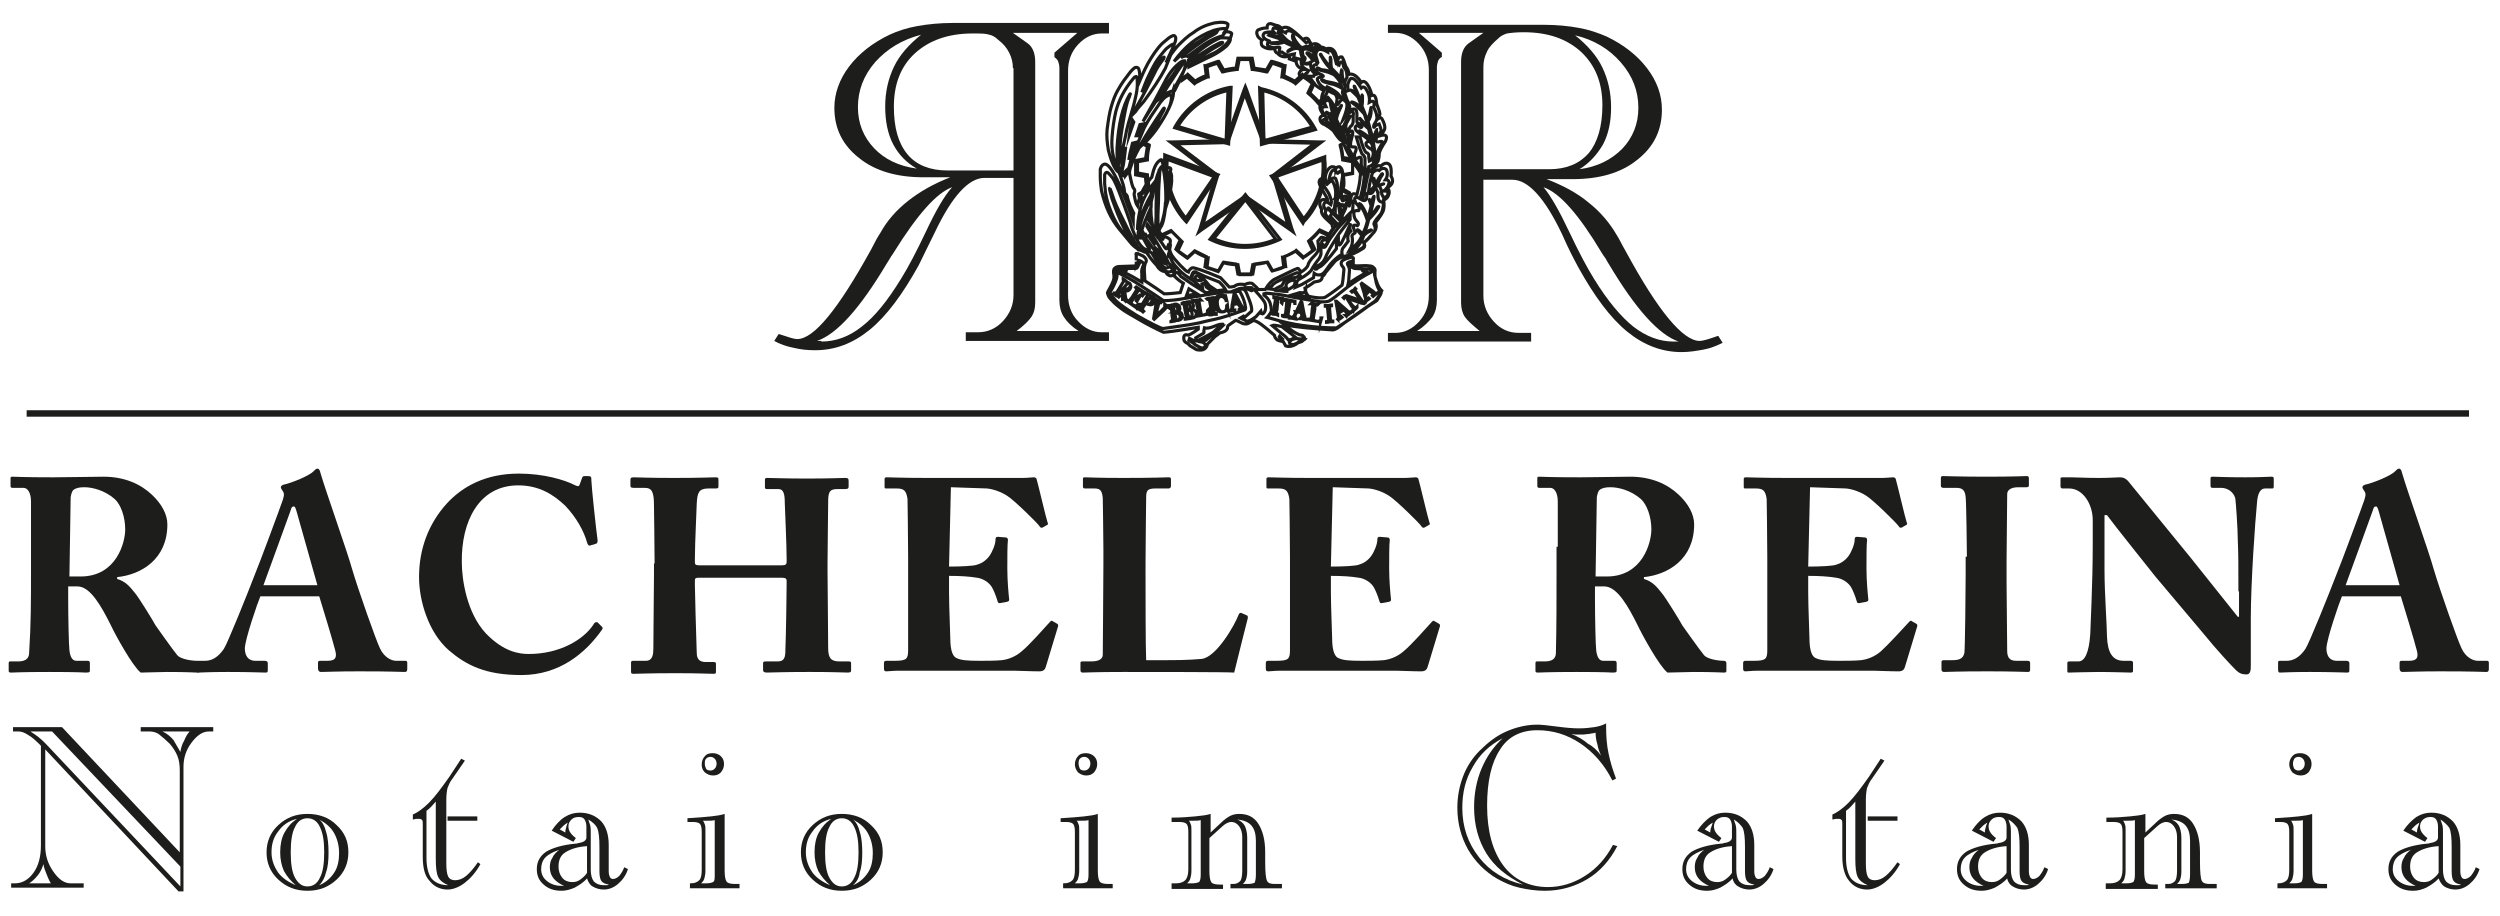<?xml version="1.0" encoding="utf-8"?>
<!-- Generator: Adobe Illustrator 17.1.0, SVG Export Plug-In . SVG Version: 6.00 Build 0)  -->
<!DOCTYPE svg PUBLIC "-//W3C//DTD SVG 1.1//EN" "http://www.w3.org/Graphics/SVG/1.1/DTD/svg11.dtd">
<svg version="1.1" id="Livello_1" xmlns="http://www.w3.org/2000/svg" xmlns:xlink="http://www.w3.org/1999/xlink" x="0px" y="0px"
	 viewBox="0 0 403.3 147.7" enable-background="new 0 0 403.3 147.7" xml:space="preserve">
<g>
	<g>
		<path fill="#1D1D1B" d="M5,88.2c0-3.3,0-6.1,0-7.3c0-1.5-0.6-2.2-1.2-2.2H2c-0.2,0-0.3-0.1-0.3-0.3v-1.2c0-0.2,0-0.3,0.3-0.3
			c0.4,0,1.8,0.1,6.6,0.1c2.5,0,6.3-0.1,8.1-0.1c3.4,0,6,1.2,7.8,2.9c1.6,1.5,2.5,3.2,2.5,4.8c0,5.6-4.2,8.1-8.1,8.5v0.3
			c1.4,0.4,2.1,1.3,2.9,2.3c0.6,0.7,3,4.6,3.3,5.2c0.3,0.4,2.6,3.7,3.5,4.8c0.5,0.6,2.2,0.9,3.2,0.9c0.3,0,0.4,0.2,0.4,0.4v1.1
			c0,0.3,0,0.4-0.4,0.4c-0.4,0-1.5-0.1-4.9-0.1c-1.3,0-2.9,0.1-4.2,0.1c-1.3-1-4.1-6.1-4.8-7.6c-1.5-3-3.3-6.3-5.4-6.3h-1.5v2.2
			c0,2.6,0.1,7.5,0.2,8.1c0.1,0.9,0.4,1.7,1.1,1.7h1.8c0.3,0,0.4,0.1,0.4,0.4v1.1c0,0.3,0,0.4-0.7,0.4c0,0-1.1-0.1-5.8-0.1
			c-4.7,0-5.7,0.1-6.2,0.1c-0.4,0-0.4-0.1-0.4-0.4v-1c0-0.2,0-0.4,0.2-0.4h1.3c1,0,1.8-0.3,1.8-1.4C5,100.8,5,96.7,5,92.5V88.2z
			 M11.2,93c0.8,0,1.4,0,1.8,0c5.8,0,7.2-5.5,7.2-7.6c0-2-0.7-4-1.7-4.9c-1.6-1.4-3.6-1.9-4.9-1.9c-0.7,0-1.3,0.1-1.7,0.4
			c-0.3,0.2-0.4,0.7-0.5,1.2L11.2,93z"/>
		<path fill="#1D1D1B" d="M42,96.2c-0.4,0.9-2.5,7-2.5,8.4c0,1,0.4,2,1.7,2h1.5c0.4,0,0.5,0.2,0.5,0.4v1c0,0.4,0,0.5-0.4,0.5
			c-0.6,0-2.4-0.1-6-0.1c-3.2,0-4.2,0.1-4.8,0.1c-0.3,0-0.3-0.3-0.3-0.6V107c0-0.3,0-0.4,0.3-0.4h1.1c1.1,0,2.1-0.6,3-1.9
			c0.6-0.9,3.7-8.6,5.2-12.5c0.4-0.9,3.9-10.3,4.3-11.5c0.1-0.4,0.4-1,0-1.5c-0.1-0.2-0.3-0.4-0.3-0.6c0-0.1,0.1-0.3,0.4-0.4
			c1.4-0.3,4.3-1.5,4.9-2.2c0.2-0.2,0.4-0.4,0.6-0.4c0.3,0,0.4,0.3,0.5,0.7c0.8,2.8,4.3,12.6,5.1,15.5c1,3.4,3.9,11.6,4.5,12.8
			c0.7,1.5,1.9,2,2.6,2h1.5c0.3,0,0.3,0.2,0.3,0.4v0.8c0,0.3,0,0.6-0.4,0.6c-0.8,0-1.8-0.1-7.4-0.1c-3.7,0-5.2,0.1-6.1,0.1
			c-0.4,0-0.5-0.3-0.5-0.6V107c0-0.2,0-0.4,0.3-0.4h1.2c1.2,0,1.6-0.4,1.3-1.6c-0.4-1.6-2.1-7.2-2.6-8.8H42z M51.2,94.4l-3.3-11.7
			c-0.2-0.7-0.3-1-0.5-1c-0.3,0-0.4,0.2-0.5,0.6c-0.2,0.6-4,11-4.4,12.1H51.2z"/>
		<path fill="#1D1D1B" d="M72.4,104.9c-3.3-2.9-4.8-8-4.8-11.8c0-4.5,1.5-8.6,4.5-11.9c2.5-2.7,6.2-4.8,11.6-4.8c4,0,7.3,1,8.9,1.8
			c0.6,0.3,0.8,0.3,0.9,0l0.4-1.1c0.1-0.3,0.2-0.3,0.8-0.3c0.7,0,0.7,0.1,0.7,0.7c0,0.8,0.8,8.3,1,9.6c0,0.3,0,0.5-0.2,0.6l-1,0.3
			c-0.2,0.1-0.4-0.1-0.5-0.5c-0.5-1.8-1.7-4-3.5-5.9c-1.9-1.8-4.2-3.3-7.6-3.3c-6.4,0-9.2,5.9-9.1,12.4c0,2.8,0.8,8.2,3.9,11.5
			c2.9,3,5.4,3.3,6.9,3.3c5,0,8.8-2.3,10.4-4.7c0.2-0.4,0.4-0.5,0.7-0.4l0.7,0.7c0.1,0.1,0.2,0.3,0,0.5c-2.6,3.7-6.8,7.3-13,7.3
			C78.3,108.9,75.2,107.3,72.4,104.9z"/>
		<path fill="#1D1D1B" d="M105.6,90.9c0-2.7-0.1-8.7-0.1-9.3c0-2.2-0.3-2.9-1.5-2.9h-1.8c-0.5,0-0.5-0.2-0.5-0.4v-0.8
			c0-0.3,0-0.5,0.5-0.5c0.7,0,2.2,0.1,6.6,0.1c4.3,0,5.9-0.1,6.6-0.1c0.5,0,0.5,0.1,0.5,0.5v0.9c0,0.3,0,0.4-0.5,0.4h-1.1
			c-1.6,0-1.8,0.7-1.9,2.4c0,0.6-0.3,6.4-0.3,8.9v0.7c0,0.2,0.1,0.4,0.7,0.4H126c0.7,0,0.9-0.1,0.9-0.6v-0.4c0-2.5-0.3-8.6-0.3-9.1
			c0-1.4-0.2-2.2-1-2.2h-1.8c-0.4,0-0.4-0.1-0.4-0.4v-1c0-0.3,0-0.4,0.4-0.4c0.8,0,2.7,0.1,6.4,0.1c3.7,0,5.5-0.1,6.1-0.1
			c0.5,0,0.6,0.1,0.6,0.5v0.8c0,0.3,0,0.5-0.6,0.5h-1.3c-1.3,0-1.4,0.7-1.4,2.2c0,0.6-0.1,8.1-0.1,9.7v1.5c0,1.4,0.1,9.8,0.1,12.2
			c0,1.6,0.4,2.2,1.8,2.2h1.5c0.4,0,0.4,0.1,0.4,0.4v1c0,0.2,0,0.4-0.5,0.4c-0.7,0-2.2-0.1-6.2-0.1c-4.5,0-5.9,0.1-6.9,0.1
			c-0.5,0-0.6-0.2-0.6-0.4v-1c0-0.3,0-0.4,0.5-0.4h1.9c1.1,0,1.2-0.8,1.2-1.9c0.1-2.1,0.2-9.2,0.2-10.6v-0.5c0-0.5-0.4-0.5-1-0.5
			h-13.2c-0.5,0-0.6,0.1-0.6,0.5v0.7c0,1.1,0.2,7.9,0.3,10.9c0,1.1,0.5,1.5,1.5,1.5h1.2c0.4,0,0.4,0.1,0.4,0.4v1.1
			c0,0.3,0,0.4-0.4,0.4c-0.8,0-2.3-0.1-6-0.1c-4.7,0-6,0.1-6.9,0.1c-0.4,0-0.4-0.1-0.4-0.5V107c0-0.3,0-0.4,0.4-0.4h2
			c1.1,0,1.2-1.1,1.2-2c0-2.1,0.1-10.6,0.1-11.8V90.9z"/>
		<path fill="#1D1D1B" d="M153.1,91.4c2,0,4-0.1,4.5-0.3c0.7-0.2,1.4-0.6,2-1.4c0.5-0.7,1-1.9,1-2.7c0-0.3,0.1-0.4,0.4-0.4l1.2,0.1
			c0.2,0,0.4,0.1,0.4,0.4c-0.1,0.7-0.1,3-0.1,4.6c0,2,0.2,4.1,0.3,5c0,0.3-0.1,0.3-0.4,0.4l-1.1,0.2c-0.2,0-0.3,0-0.4-0.4
			c-0.2-0.7-0.6-1.7-0.9-2.2c-0.5-0.8-1.5-1.4-2.4-1.5c-1.2-0.2-2.6-0.3-4.5-0.3v2.6c0,2.4,0.2,6.6,0.2,7.4c0,2.3,0.5,3.1,1.1,3.3
			c0.7,0.3,1.5,0.4,3.7,0.4c0.7,0,2.6,0,3.5-0.1c0.9-0.1,2.2-0.5,3.3-1.5c1.1-0.9,3.6-3.7,4.5-4.7c0.2-0.2,0.3-0.2,0.4-0.1l0.7,0.4
			c0.2,0.1,0.2,0.2,0.2,0.4l-2,6.6c-0.1,0.4-0.4,0.7-1,0.7c-0.2,0-1.2,0-4-0.1c-2.9,0-7.5,0-15.1,0c-1.6,0-2.9,0-3.7,0
			c-0.9,0-1.5,0.1-1.9,0.1c-0.3,0-0.4-0.1-0.4-0.5V107c0-0.3,0.1-0.4,0.4-0.4h1.3c2,0,2.2-0.3,2.2-1.8V90c0-3.7-0.1-9.1-0.1-9.5
			c-0.2-1.4-0.6-1.7-1.8-1.7h-1.7c-0.2,0-0.2-0.1-0.2-0.4v-1.1c0-0.1,0-0.3,0.3-0.3c1,0,2.5,0.1,6.5,0.1l15.5,0
			c0.7,0,1.5-0.1,1.8-0.1c0.2,0,0.3,0.1,0.4,0.2c0.2,0.6,1.6,6.6,1.8,7.1c0.1,0.2,0.1,0.3-0.1,0.4l-0.7,0.4c-0.2,0.1-0.4,0-0.5-0.2
			c-0.2-0.4-4.2-4.3-5.2-4.9c-0.9-0.6-2.2-1.1-3.3-1.2l-5.8-0.2L153.1,91.4z"/>
		<path fill="#1D1D1B" d="M184.8,94.5c0,0.7,0,10.3,0.1,12h2.5c2.1,0,4.1,0,6.4-0.2c2.4-0.2,5.4-5.5,6-7.1c0.1-0.3,0.3-0.4,0.5-0.3
			l0.9,0.4c0.1,0.1,0.1,0.1,0.1,0.4c-0.1,0.3-1.9,7.6-2.2,8.8c-1.1-0.1-13.8-0.1-17.9-0.1c-4.4,0-5.9,0.1-6.5,0.1
			c-0.3,0-0.4-0.1-0.4-0.4v-1.1c0-0.2,0-0.3,0.3-0.3h1.4c1.6,0,1.9-0.6,1.9-1.1c0-0.8,0.1-11.8,0.1-14.5v-2.5c0-2.8-0.1-7.5-0.1-8.2
			c-0.1-1.1-0.3-1.6-1.3-1.6h-1.6c-0.3,0-0.3-0.2-0.3-0.4v-1.1c0-0.2,0-0.3,0.3-0.3c0.5,0,2.1,0.1,6.1,0.1c5.2,0,7-0.1,7.4-0.1
			c0.4,0,0.4,0.1,0.4,0.4v1c0,0.2-0.1,0.4-0.4,0.4h-2.1c-1.4,0-1.5,0.4-1.5,1.6c0,0.6-0.1,7.2-0.1,10.3V94.5z"/>
		<path fill="#1D1D1B" d="M214.7,91.4c2,0,4-0.1,4.5-0.3c0.7-0.2,1.4-0.6,2-1.4c0.5-0.7,1-1.9,1-2.7c0-0.3,0.1-0.4,0.4-0.4l1.2,0.1
			c0.2,0,0.4,0.1,0.4,0.4c-0.1,0.7-0.1,3-0.1,4.6c0,2,0.2,4.1,0.3,5c0,0.3-0.1,0.3-0.4,0.4l-1.1,0.2c-0.2,0-0.3,0-0.4-0.4
			c-0.2-0.7-0.6-1.7-0.9-2.2c-0.5-0.8-1.5-1.4-2.4-1.5c-1.2-0.2-2.6-0.3-4.5-0.3v2.6c0,2.4,0.2,6.6,0.2,7.4c0,2.3,0.5,3.1,1.1,3.3
			c0.7,0.3,1.5,0.4,3.7,0.4c0.7,0,2.6,0,3.5-0.1c0.9-0.1,2.2-0.5,3.3-1.5c1.1-0.9,3.6-3.7,4.5-4.7c0.2-0.2,0.3-0.2,0.4-0.1l0.7,0.4
			c0.2,0.1,0.2,0.2,0.2,0.4l-2,6.6c-0.1,0.4-0.4,0.7-1,0.7c-0.2,0-1.2,0-4-0.1c-2.9,0-7.5,0-15.1,0c-1.6,0-2.9,0-3.7,0
			c-0.9,0-1.5,0.1-1.9,0.1c-0.3,0-0.4-0.1-0.4-0.5V107c0-0.3,0.1-0.4,0.4-0.4h1.3c2,0,2.2-0.3,2.2-1.8V90c0-3.7-0.1-9.1-0.1-9.5
			c-0.2-1.4-0.6-1.7-1.8-1.7h-1.7c-0.2,0-0.2-0.1-0.2-0.4v-1.1c0-0.1,0-0.3,0.3-0.3c1,0,2.5,0.1,6.5,0.1l15.5,0
			c0.7,0,1.5-0.1,1.8-0.1c0.2,0,0.3,0.1,0.4,0.2c0.2,0.6,1.6,6.6,1.8,7.1c0.1,0.2,0.1,0.3-0.1,0.4l-0.7,0.4c-0.2,0.1-0.4,0-0.5-0.2
			c-0.2-0.4-4.2-4.3-5.2-4.9c-0.9-0.6-2.2-1.1-3.3-1.2l-5.8-0.2L214.7,91.4z"/>
		<path fill="#1D1D1B" d="M251.3,88.2c0-3.3,0-6.1,0-7.3c0-1.5-0.6-2.2-1.2-2.2h-1.8c-0.2,0-0.3-0.1-0.3-0.3v-1.2
			c0-0.2,0-0.3,0.3-0.3c0.4,0,1.8,0.1,6.6,0.1c2.5,0,6.3-0.1,8.1-0.1c3.4,0,6,1.2,7.8,2.9c1.6,1.5,2.5,3.2,2.5,4.8
			c0,5.6-4.2,8.1-8.1,8.5v0.3c1.4,0.4,2.1,1.3,2.9,2.3c0.6,0.7,3,4.6,3.3,5.2c0.3,0.4,2.6,3.7,3.5,4.8c0.5,0.6,2.2,0.9,3.2,0.9
			c0.3,0,0.4,0.2,0.4,0.4v1.1c0,0.3,0,0.4-0.4,0.4c-0.4,0-1.5-0.1-4.9-0.1c-1.3,0-2.9,0.1-4.2,0.1c-1.3-1-4.1-6.1-4.8-7.6
			c-1.5-3-3.3-6.3-5.4-6.3h-1.5v2.2c0,2.6,0.1,7.5,0.2,8.1c0.1,0.9,0.4,1.7,1.1,1.7h1.8c0.3,0,0.4,0.1,0.4,0.4v1.1
			c0,0.3,0,0.4-0.7,0.4c0,0-1.1-0.1-5.8-0.1c-4.7,0-5.7,0.1-6.2,0.1c-0.4,0-0.4-0.1-0.4-0.4v-1c0-0.2,0-0.4,0.2-0.4h1.3
			c1,0,1.8-0.3,1.8-1.4c0.1-4.4,0.1-8.5,0.1-12.7V88.2z M257.4,93c0.8,0,1.4,0,1.8,0c5.8,0,7.2-5.5,7.2-7.6c0-2-0.7-4-1.7-4.9
			c-1.6-1.4-3.6-1.9-4.9-1.9c-0.7,0-1.3,0.1-1.7,0.4c-0.3,0.2-0.4,0.7-0.5,1.2L257.4,93z"/>
		<path fill="#1D1D1B" d="M291.7,91.4c2,0,4-0.1,4.5-0.3c0.7-0.2,1.4-0.6,2-1.4c0.5-0.7,1-1.9,1-2.7c0-0.3,0.1-0.4,0.4-0.4l1.2,0.1
			c0.2,0,0.4,0.1,0.4,0.4c-0.1,0.7-0.1,3-0.1,4.6c0,2,0.2,4.1,0.3,5c0,0.3-0.1,0.3-0.4,0.4l-1.1,0.2c-0.2,0-0.3,0-0.4-0.4
			c-0.2-0.7-0.6-1.7-0.9-2.2c-0.5-0.8-1.5-1.4-2.4-1.5c-1.2-0.2-2.6-0.3-4.5-0.3v2.6c0,2.4,0.2,6.6,0.2,7.4c0,2.3,0.5,3.1,1.1,3.3
			c0.7,0.3,1.5,0.4,3.7,0.4c0.7,0,2.6,0,3.5-0.1c0.9-0.1,2.2-0.5,3.3-1.5s3.6-3.7,4.5-4.7c0.2-0.2,0.3-0.2,0.4-0.1l0.7,0.4
			c0.2,0.1,0.2,0.2,0.2,0.4l-2,6.6c-0.1,0.4-0.4,0.7-1,0.7c-0.2,0-1.2,0-4-0.1c-2.9,0-7.5,0-15.1,0c-1.6,0-2.9,0-3.7,0
			c-0.9,0-1.5,0.1-1.9,0.1c-0.3,0-0.4-0.1-0.4-0.5V107c0-0.3,0.1-0.4,0.4-0.4h1.3c2,0,2.2-0.3,2.2-1.8V90c0-3.7-0.1-9.1-0.1-9.5
			c-0.2-1.4-0.6-1.7-1.8-1.7h-1.7c-0.2,0-0.2-0.1-0.2-0.4v-1.1c0-0.1,0-0.3,0.3-0.3c1,0,2.5,0.1,6.5,0.1l15.5,0
			c0.7,0,1.5-0.1,1.8-0.1c0.2,0,0.3,0.1,0.4,0.2c0.2,0.6,1.6,6.6,1.8,7.1c0.1,0.2,0.1,0.3-0.1,0.4l-0.7,0.4c-0.2,0.1-0.4,0-0.5-0.2
			c-0.2-0.4-4.2-4.3-5.2-4.9c-0.9-0.6-2.2-1.1-3.3-1.2l-5.8-0.2L291.7,91.4z"/>
		<path fill="#1D1D1B" d="M317.3,89.8c0-1.1-0.1-9-0.2-9.6c-0.1-1.1-0.5-1.5-1.5-1.5h-2.1c-0.2,0-0.4-0.1-0.4-0.3v-1.3
			c0-0.2,0.1-0.3,0.3-0.3c0.5,0,2.8,0.1,7.1,0.1c4.5,0,5.9-0.1,6.5-0.1c0.2,0,0.3,0.1,0.3,0.4v1.1c0,0.2-0.1,0.3-0.4,0.3h-1.3
			c-1.1,0-1.8,0.4-1.8,1.1c0,0.4-0.1,10.2-0.1,10.7V94c0,0.4,0.1,10.6,0.1,11c0,1.4,0.7,1.6,1.5,1.6h1.8c0.2,0,0.4,0.1,0.4,0.3v1.2
			c0,0.2-0.1,0.3-0.4,0.3c-0.5,0-2.3-0.1-6.5-0.1c-4.6,0-6.5,0.1-7,0.1c-0.2,0-0.4-0.1-0.4-0.4v-1.2c0-0.2,0.1-0.3,0.4-0.3h1.3
			c0.9,0,1.8-0.1,2-1.2c0.1-0.7,0.2-10.2,0.2-12.5V89.8z"/>
		<path fill="#1D1D1B" d="M361.1,95.4c0-3.9,0-6.1-0.1-8.3c0-1.7-0.3-6-0.4-6.7c-0.3-1.1-1.3-1.7-2.3-1.7h-1.4
			c-0.2,0-0.3-0.1-0.3-0.4v-1.1c0-0.2,0-0.3,0.4-0.3c0.5,0,1.9,0.1,5.2,0.1c2.6,0,3.7-0.1,4.2-0.1c0.4,0,0.4,0.1,0.4,0.4v1.1
			c0,0.2,0,0.4-0.2,0.4h-1.2c-0.7,0-1.2,0.7-1.3,2.3c-0.3,3-1,12.9-1,18.7v7.5c0,0.7,0,1.5-0.7,1.5c-0.7,0-1.2-0.2-1.7-0.7
			c-0.7-0.7-2.9-3-5.5-6.2l-7.5-8.9c-0.7-0.9-6.8-8.5-7.8-9.9h-0.4V92c0,3.7,0.4,9.1,0.4,10.7c0.1,2.6,0.9,3.9,2.7,3.9h1.1
			c0.3,0,0.4,0.1,0.4,0.4v1.1c0,0.3,0,0.4-0.4,0.4c-0.4,0-3.1-0.1-5.2-0.1c-1.4,0-4.4,0.1-4.8,0.1c-0.2,0-0.2-0.1-0.2-0.4v-1.1
			c0-0.1,0-0.3,0.3-0.3h1.5c1,0,1.7-1.4,1.9-4.4c0-0.8,0.4-7.9,0.4-14.4v-4c0-2.6-1.6-5.1-3.8-5.1l-1.1,0c-0.2,0-0.3-0.2-0.3-0.3
			v-1.2c0-0.2,0-0.3,0.3-0.3c0.2,0,0.6,0,1.4,0c0.9,0,2.3,0.1,4.6,0.1c1.5,0,2.8-0.1,3.3-0.1c0.6,0,0.9,0.2,1.3,0.6l10.2,12.5
			l7.5,9.4h0.2V95.4z"/>
		<path fill="#1D1D1B" d="M377.8,96.2c-0.4,0.9-2.5,7-2.5,8.4c0,1,0.4,2,1.7,2h1.5c0.4,0,0.5,0.2,0.5,0.4v1c0,0.4,0,0.5-0.4,0.5
			c-0.6,0-2.4-0.1-6-0.1c-3.2,0-4.2,0.1-4.8,0.1c-0.3,0-0.3-0.3-0.3-0.6V107c0-0.3,0-0.4,0.3-0.4h1.1c1.1,0,2.1-0.6,3-1.9
			c0.6-0.9,3.7-8.6,5.2-12.5c0.4-0.9,3.9-10.3,4.3-11.5c0.1-0.4,0.4-1,0-1.5c-0.1-0.2-0.3-0.4-0.3-0.6c0-0.1,0.1-0.3,0.4-0.4
			c1.4-0.3,4.3-1.5,4.9-2.2c0.2-0.2,0.4-0.4,0.6-0.4c0.3,0,0.4,0.3,0.5,0.7c0.8,2.8,4.3,12.6,5.1,15.5c1,3.4,3.9,11.6,4.5,12.8
			c0.7,1.5,1.9,2,2.6,2h1.5c0.3,0,0.3,0.2,0.3,0.4v0.8c0,0.3,0,0.6-0.4,0.6c-0.8,0-1.8-0.1-7.4-0.1c-3.7,0-5.2,0.1-6.1,0.1
			c-0.4,0-0.5-0.3-0.5-0.6V107c0-0.2,0-0.4,0.3-0.4h1.2c1.2,0,1.6-0.4,1.3-1.6c-0.4-1.6-2.1-7.2-2.6-8.8H377.8z M387.1,94.4
			l-3.3-11.7c-0.2-0.7-0.3-1-0.5-1c-0.3,0-0.4,0.2-0.5,0.6c-0.2,0.6-4,11-4.4,12.1H387.1z"/>
	</g>
	<g>
		<g>
			<path fill="#1D1D1B" d="M241.8,4h7.2c2.2,0,4.1,0.2,5.7,0.5c1.7,0.3,3.1,0.8,4.5,1.4c2.7,1.3,4.9,3,6.5,5.1
				c1.6,2.1,2.4,4.3,2.4,6.7c0,3.3-1.3,6-4,8.1c-2.6,2.1-6.1,3.1-10.4,3.1h-4.2c2.6,1,4.9,2.2,6.8,3.8c1.9,1.5,3.4,3.3,4.5,5.2
				c0.4,0.6,0.8,1.5,1.5,2.7c5.2,9.6,9.2,14.4,11.9,14.4c0.5,0,1.5-0.3,2.9-0.8l0.1,0l0.7,1.1c-1,0.5-2,0.9-3.1,1.1
				c-1.1,0.2-2.3,0.4-3.5,0.4c-3.2,0-6.1-1.1-8.8-3.3c-2.7-2.2-5.3-5.7-7.9-10.4c-0.7-1.3-1.6-3-2.6-5.3c-2.8-5.9-5.5-8.8-8-8.8
				h-4.7v18.7c0,1.6,0.6,3,1.7,4.2c1.1,1.2,2.4,1.8,4,1.8h2v1.4h-23.1v-1.4h1.2c1.4,0,2.7-0.6,3.8-1.8c1.1-1.2,1.6-2.6,1.6-4.2V11.3
				c0-1.6-0.5-3-1.6-4.2c-1.1-1.2-2.4-1.8-3.8-1.8h-1.2V4H241.8z M228.6,53.4h10.1c-1.2-1-2-1.7-2.4-2.3c-0.4-0.6-0.6-1.4-0.6-2.3
				V10c0-0.7,0.1-1.3,0.3-1.8c0.2-0.5,0.5-0.9,0.9-1.2l2.4-1.7h-10.4l3.7,3.2v0.7c-0.3,0.1-0.5,0.4-0.6,0.6
				c-0.1,0.3-0.2,0.7-0.2,1.1v37.5c0,1-0.2,1.9-0.7,2.7C230.5,51.9,229.7,52.7,228.6,53.4z M239.2,27.3h10.7c2.8,0,4.9-0.9,6.4-2.6
				c1.4-1.7,2.2-4.3,2.2-7.7c0-3.6-1.1-6.4-3.4-8.6c-2.3-2.1-5.3-3.2-9.3-3.2c-1.2,0-2.1,0.1-2.7,0.2c-0.6,0.2-1,0.4-1.4,0.8
				c-0.8,0.7-1.5,1.4-1.8,2.1c-0.4,0.8-0.6,1.6-0.6,2.5V27.3z M270.8,55.1c-3.2-1.1-6.9-5.2-11.2-12.4c-0.4-0.6-0.6-1.1-0.8-1.3
				c-0.1-0.1-0.2-0.3-0.4-0.6c-3.7-6.2-6.8-9.7-9.4-10.6c1.1,1.3,2.5,3.7,4.1,7.1c1.6,3.4,3,6,4,7.6c2.2,3.6,4.4,6.2,6.4,7.8
				c2.1,1.6,4.2,2.4,6.5,2.4H270.8z M254.8,27.3c2.9-0.4,5.1-1.5,6.9-3.3c1.7-1.8,2.6-4,2.6-6.6c0-2.7-0.9-5.1-2.8-7.3
				c-1.9-2.2-4.4-3.7-7.4-4.4c2,1.6,3.5,3.3,4.4,5.2c0.9,1.9,1.4,4,1.4,6.4c0,2.3-0.4,4.3-1.3,6C257.6,25,256.4,26.3,254.8,27.3z"/>
		</g>
		<g>
			<path fill="#1D1D1B" d="M178.9,4v1.4h-1.2c-1.4,0-2.7,0.6-3.8,1.8s-1.6,2.6-1.6,4.2v36.2c0,1.6,0.5,3.1,1.6,4.2
				c1.1,1.2,2.4,1.8,3.8,1.8h1.2v1.4h-23.1v-1.4h2c1.5,0,2.9-0.6,4-1.8c1.1-1.2,1.7-2.6,1.7-4.2V28.7h-4.7c-2.5,0-5.2,2.9-8,8.8
				c-1.1,2.3-2,4-2.6,5.3c-2.6,4.7-5.2,8.2-7.9,10.4c-2.7,2.2-5.6,3.3-8.8,3.3c-1.2,0-2.3-0.1-3.5-0.4c-1.1-0.2-2.2-0.6-3.1-1.1
				l0.7-1.1l0.1,0c1.5,0.5,2.4,0.8,2.9,0.8c2.7,0,6.6-4.8,11.9-14.4c0.6-1.2,1.1-2.1,1.5-2.7c1.1-2,2.6-3.7,4.5-5.2
				c1.9-1.5,4.2-2.8,6.8-3.8H149c-4.3,0-7.8-1-10.4-3.1c-2.7-2.1-4-4.8-4-8.1c0-2.3,0.8-4.6,2.4-6.7c1.6-2.1,3.8-3.8,6.5-5.1
				c1.3-0.6,2.8-1.1,4.5-1.4c1.7-0.3,3.6-0.5,5.8-0.5h7.2H178.9z M132.5,55.1c2.3,0,4.5-0.8,6.5-2.4c2.1-1.6,4.2-4.2,6.4-7.8
				c1-1.6,2.4-4.2,4-7.6c1.6-3.4,3-5.8,4.2-7.1c-2.5,0.9-5.6,4.4-9.4,10.5c-0.2,0.3-0.3,0.5-0.4,0.6c-0.2,0.3-0.4,0.7-0.8,1.3
				c-4.3,7.2-8,11.3-11.2,12.4H132.5z M144.1,23.3c-0.9-1.7-1.3-3.8-1.3-6.1c0-2.4,0.5-4.5,1.4-6.4c0.9-1.9,2.4-3.6,4.4-5.2
				c-3.1,0.8-5.5,2.3-7.4,4.4c-1.9,2.2-2.8,4.6-2.8,7.3c0,2.6,0.9,4.8,2.6,6.6c1.7,1.8,4,2.9,6.9,3.3C146.3,26.3,145,25,144.1,23.3z
				 M163.4,11c0-0.9-0.2-1.7-0.6-2.5s-1-1.5-1.8-2.1c-0.4-0.4-0.9-0.7-1.4-0.8c-0.6-0.2-1.4-0.2-2.7-0.2c-3.9,0-7,1.1-9.3,3.2
				c-2.3,2.1-3.4,5-3.4,8.6c0,3.4,0.7,5.9,2.2,7.7c1.4,1.7,3.6,2.6,6.4,2.6h10.7V11z M171.6,51.1c-0.5-0.8-0.7-1.7-0.7-2.7V11
				c0-0.5-0.1-0.8-0.2-1.1c-0.1-0.3-0.4-0.5-0.6-0.7V8.5l3.7-3.2h-10.4l2.4,1.7c0.4,0.3,0.7,0.7,0.9,1.2c0.2,0.5,0.3,1.1,0.3,1.8
				v38.8c0,1-0.2,1.7-0.6,2.3c-0.4,0.6-1.2,1.4-2.4,2.3H174C172.9,52.7,172.1,51.9,171.6,51.1z"/>
		</g>
		<g>
			<g>
				<path id="path846_19_" fill="none" stroke="#1D1D1B" stroke-width="0.51" stroke-miterlimit="10" d="M213.7,38.7
					c0.2,0,0.6,0.1,0.5,0.3c-0.1,0.2-0.2,0.5-0.4,0.6c-0.2,0-0.6-0.2-0.6-0.5C213.2,38.9,213.4,38.7,213.7,38.7L213.7,38.7z"/>
				<path id="path848_19_" fill="none" stroke="#1D1D1B" stroke-width="0.51" stroke-miterlimit="10" d="M193.1,45.2
					c0.3,0.1,0.5,0.1,0.8,0l-0.2-0.3l-0.4-0.4c-0.2-0.1-0.4,0-0.6,0.4L193.1,45.2L193.1,45.2z"/>
				<path id="path850_19_" fill="none" stroke="#1D1D1B" stroke-width="0.51" stroke-miterlimit="10" d="M206.4,54.2
					c-0.1,0.1,0,0.3,0.1,0.4c0.2,0.1,0.3,0.2,0.4,0.1L206.4,54.2L206.4,54.2z"/>
				<path id="path852_19_" fill="none" stroke="#1D1D1B" stroke-width="0.51" stroke-miterlimit="10" d="M224.4,28.4
					c0.1-1,0-1.6-0.3-1.9c-0.4-0.3-0.8-0.2-1.4,0.3c-0.3-0.2-0.7,0-1.3,0.5c0.1-0.2,0.1-0.5,0-0.6c0.5-0.2,0.8-0.5,0.9-0.7
					c0.1-0.3,0.2-0.7,0.2-1.3c0.1-0.4,0.4-1,1-1.9c0.4-0.9,0.1-1.2-0.9-0.9c0.5-0.5,0.8-0.9,0.8-1.3c0-0.3-0.1-0.8-0.4-1.3
					c-0.1-0.3-0.3-0.4-0.6-0.2c0.1-0.2,0.1-0.4,0.2-0.7c0-0.3-0.2-0.8-0.5-1.6c-0.1-1.1-0.3-1.6-0.8-1.4c-0.1-0.6-0.3-1.1-0.6-1.6
					c-0.4-0.7-0.8-0.8-1.1-0.5c-0.7-1.1-1.4-1.5-2-1.3c0-0.5-0.2-0.9-0.5-1.3c-0.2-0.7-0.4-1.2-0.6-1.5c-0.3-0.1-0.6,0.1-0.7,0.6
					c-0.1-0.4-0.2-0.8-0.4-1.3c-0.2-0.4-0.5-0.7-1-0.7c-0.2,0-0.3,0-0.5,0.1c-0.3-0.2-0.5-0.3-0.8-0.3c-0.6-0.7-1.2-0.7-1.7-0.2
					l-0.1-0.6c-0.2-0.7-0.6-0.8-1.1-0.4c-0.9-0.9-1.7-1.6-2.3-1.9c-0.5-0.2-0.9-0.1-1.1,0.1c-0.3-0.3-0.6-0.5-0.9-0.5
					c-0.3-0.1-0.6-0.2-0.9-0.3c-0.4,0-0.6,0.2-0.6,0.7c-0.7,0-1.1,0.2-1.4,0.3c-0.3,0.2-0.3,0.5-0.2,0.8c0.1,0.4,0.4,0.6,0.8,0.9
					c-0.1,0.1-0.2,0.3-0.1,0.6c0,0.3,0.3,0.5,0.9,0.7c0.4,0.1,0.8,0.1,1.3,0c-0.1,0.4,0.1,0.7,0.4,0.8c0.5,0.6,1.2,0.7,2,0.4
					l-0.1,0.5l1.1,0.4c0,0.5,0.3,0.9,0.7,1.1l0.4,0.2c-0.1,0-0.5,0.3-0.5,0.4c-0.1,0.1-0.3,0.6,0.3,0.7c0.4,0.1,0.9,0.1,1.4,0.1
					c0,0.1,0.1,0.4,0.2,0.5c0.1,0.2,0.3,0.4,0.6,0.8c0.3,0.3,0.9,0.7,1.4,0.9c0,0-0.2,0.4-0.3,0.7c-0.1,0.4-0.2,1.1,0.1,1.4
					c-0.1,0-0.3,0.2-0.4,0.3c-0.3,0.5,0.4,1.3,0.5,1.6c-0.1,0-0.3,0.1-0.4,0.2c-0.3,0.2-0.2,1.1,0.6,1.3c0.2,0.1,1,0.6,1.4,1
					c0.1,0.1,0.3,0.5,0.7,1c0.2,0.2,0.4,0.6,0.8,0.6c0.4,1.3,1.1,2.5,1.9,3.8c0,0,0.7,0.8,1,1.5c-0.1,0.5-0.1,0.8-0.1,0.9
					c-0.1,0.9-0.3,1.7-0.5,2.5c-0.8-0.4-0.9,0.1-1,0.6c0,0-0.4-0.1-0.4,0.1c0-0.3-0.5-0.6-0.7-0.4c0,0-0.3,0.2-0.4,0.3
					c-0.1,0-0.1-0.3-0.1-0.5c0-0.2,0-0.7,0.1-0.9c0,0,0.2-0.3,0.3-0.5c0.2-0.4,0.1-1.7-0.2-2.7c-0.1-0.3-0.3-0.4-0.4-0.5
					c-0.1,0-0.5,0-0.6,0.3c0-0.2-0.3-0.3-0.5-0.3c-0.6-0.1-1.3,1-1.2,2.1c-0.4-0.4-1-0.2-1,0.4c0.1,0.9,1.4,2.4,1.4,3
					c-0.4-0.3-1.3-0.4-1.3,0.5c0,0.3,0.2,0.7,0.3,0.9c-0.2,0.9,0.8,1.5,1.7,2.4c0,0.4,0.1,0.4,0.2,0.6c-0.2,0.2-1.1,1.7-1.1,1.7
					c0,0-0.7-0.3-0.9-0.2c-0.2,0.2-0.4,0.5-0.5,0.6l0.1,1c0.1,0.4-0.2,0.9-0.7,1.4c-0.5,0.5-0.9,1-1,1.5c-0.1,0.3-0.5,0.7-1.1,1.1
					c0-0.1-0.2-0.3-0.4-0.5c0-0.1-0.1-0.1-0.2-0.1c-0.6,0.2-1.9,0.9-3.8,1.8c-0.3,0.2-0.8,0.6-1.4,1.6h-1.1
					c-0.3-0.4-0.6-0.6-0.9-0.9c-0.2-0.2-0.7-0.2-1.3,0.1c-0.6-0.1-1.2-0.1-1.7,0.3c-0.4,0.1-0.6,0.1-0.8,0.1l-1.4-1.5
					c-2.8-1.2-4.4-1.7-4.6-1.6c-0.3,0.2-0.5,0.4-0.6,0.7c-0.3-0.1-0.7-0.5-1.3-1.1l-0.9-1c-0.6-0.7-0.9-1.4-0.8-2l0.1-0.9
					c0-0.1,0-0.2-0.1-0.3c-0.2-0.2-0.6-0.4-0.8-0.4c0,0-0.2-0.1-0.3,0.4c0,0.1-0.9-1.2-0.9-1.3c0.2-0.3,0.7-1.1,0.9-2
					c0.3-1,0.4-2.2,0.4-2.6c0-0.1,0.1-0.1,0.1-0.2c0.4-0.3,1-3.4,0.9-4.2c-0.1-0.3-0.1-0.5-0.2-0.5c-0.1,0-0.2,0-0.2,0.1l0.2-0.3
					c0.1-0.2,0.1-0.4,0-0.5c-0.1-0.1-0.6-0.1-1,0.2c-0.1-0.5-0.3-1.2-0.4-1.5c0-0.1-0.2,0-0.2,0c-0.8,0.5-1.1,1.5-1.4,2.8l-0.2,0.2
					c-1,1.3-1.8,2.7-2.1,4.4c-0.2-0.3-0.3-0.6-0.4-1.1c-0.1-0.5-0.2-0.8-0.1-1c0.1-0.3,0.1-0.5-0.1-0.7c-0.2-0.2-0.4-1-0.7-2.5
					c0-0.4,0.2-1,0.5-1.8c0.3-0.8,0.8-1.8,1.4-2.9c0,0,0.3-0.4,0.4-0.4c1-0.2,5.2-5.8,4.8-8.4c-0.1,0.3,1.8-3.1,2-3.7l0.2-0.1
					l0.3-0.1c0.9-0.4,1.7-0.8,2.4-1.1l1.1-0.6c0.8-0.3,1.5-0.8,2.2-1.4c0.7-0.6,1.1-1.3,1.2-2c-0.1-0.2-0.5-0.3-1.1-0.3
					c0.3-0.4,0.5-0.8,0.5-1.2c-0.2-0.3-1-0.4-2.2-0.2c-1.3,0.3-2.4,0.8-3.3,1.5c-1,0.6-1.8,1.4-2.6,2.2c-0.8,0.9-1.4,1.8-1.9,2.7
					l0.6-1.3c0.3-0.6,0.6-1.3,0.9-2.1c0.1-0.4,0.1-0.7,0-0.8c-0.1-0.2-0.3-0.2-0.5-0.1c-0.3,0.1-0.8,0.5-1.6,1.2
					c-0.9,0.9-1.6,2-2.3,3.2c-0.7,1.3-1.1,2.3-1.4,3c0.1-0.8,0.1-1.6-0.1-2.1c-0.1-0.2-0.3-0.3-0.6-0.2c-0.3,0.2-0.6,0.5-0.9,0.9
					c-0.3,0.4-0.6,0.8-0.9,1.2c-0.3,0.4-0.6,0.9-1,1.6c-0.4,0.7-0.7,1.5-1,2.5c-0.3,1-0.5,2.2-0.7,3.8c-0.1,1,0,2.1,0.2,3.3
					c0.3,1.2,0.6,2,0.9,2.6c0.3,0.6,0.6,0.9,0.8,1c0.2,0.4,0.4,1.1,0.7,2c0.1,0.4,0.2,0.8,0.2,1c0,0.2,0,0.4,0.2,0.5
					c0.1,0.1,0.3,0.3,0.3,0.6c0.2,0.9,0.6,1.7,1,2.5c-0.1,0.4-0.1,0.8-0.1,1.2c-0.9-2.6-1.6-4.5-2.2-5.8c-1.1-2.4-1.9-3.5-2.5-3.3
					c-0.3,0.1-0.5,0.4-0.6,0.8c0,0.2,0,0.6,0,1.3c0,0.7,0.1,1.4,0.2,2.2c0.6,2.5,1.5,4.5,2.9,6.2l2,2.4c0.4,0.4,0.8,0.7,1.2,0.9
					c0.4,0.2,0.7,0.2,1,0.2c0.5,0.7,1,1.5,1.8,2.3c0.4,0.7,0.9,1,1.4,1c0.2,0.4,0.5,0.7,0.9,0.7l0.4-0.1c0.6,0.6,1.1,1,1.6,1.3
					l-0.5,1.5c-0.9,0.1-1.8,0.2-2.6,0.2c-0.7-0.5-1.7-1.2-3.1-2.1l-0.1-1.7c0-0.6,0.1-1.1,0.3-1.4c0.1-0.3-0.1-0.6-0.5-0.9
					c-0.6-0.3-0.9-0.4-1.1-0.4c-0.1,0,0,0.1,0,0.3V42c0-0.1,0-0.1,0.1-0.1c0.8,0.2,1.1,0.5,1.1,0.8c-0.2,0.4-0.4,0.9-0.3,1.4l0,1.4
					c-1-0.6-2-1.2-3.2-1.7c0.1,0,0.3,0,0.4,0c0.2,0,0.3-0.1,0.3-0.2c0.1-0.1,0-0.2-0.3-0.2c-0.6,0-0.9,0-1.1,0.1
					c-0.1,0.1-0.1,0.3,0.1,0.5c1.3,0.7,2.5,1.3,3.5,2c1.6,1,2.9,1.9,3.8,2.5c0.9,0,2.1-0.1,3.7-0.4l2.4-0.4c1-0.2,2-0.3,3.1-0.5
					c0.4-0.1,0.9-0.1,1.5-0.1c0.6,0,1.1-0.1,1.6-0.1c0.5,0.9,0.8,1.7,0.9,2.4c0.1,0.4,0,0.5-0.1,0.6c-2.2,0.8-3.8,1.3-4.8,1.5
					c-1,0.2-1.8,0.4-2.6,0.6c-1.9,0.4-3.9,0.6-5.8,0.9c-0.5-0.1-1.9-0.8-4.2-2.1c-1.6-1-2.8-1.8-3.4-2.4c-0.7-0.8-1-1.3-0.9-1.4
					c0.5-0.8,0.8-1.5,1-2.1c0.1-0.3,0.1-0.5,0.1-0.6c-0.2-0.6-0.1-1,0.4-1c1.2-0.1,2.1-0.1,2.5-0.1c0.2,0,0.3,0,0.4-0.2l0.4-0.8
					l-0.3-0.1l-0.3,0.6l0-0.6v0.7l-2.8,0.1c-0.2,0-0.5,0.1-0.7,0.3c-0.2,0.2-0.2,0.6-0.1,1.1c0,0.2,0,0.4,0,0.5
					c-0.1,0.6-0.5,1.3-1,2.2c-0.1,0.1,0,0.3,0.1,0.6c0.1,0.3,0.5,0.7,1,1.2c0.2,0.2,0.6,0.5,1.1,0.9c0.5,0.4,1.4,0.9,2.6,1.6
					c1.5,0.9,2.9,1.6,4.2,2.2c0.3,0,2.1-0.2,5.6-0.8l0,0.3c-1,0.7-1.6,1.1-1.9,0.9c-0.4,0-0.5,0.3-0.4,0.9c0.1,0.2,0.3,0.4,0.6,0.5
					l0.4,0.4l1,0.6c0.4,0.1,0.8,0.1,1.1,0c0.3-0.1,0.6-0.4,0.7-0.9l0.1-0.1l1.1-1.1l0.8-0.6c0.6-0.1,1-0.3,1.2-0.7
					c0-0.3,0.1-0.5,0.3-0.6l1-0.7c0-0.1,0.4,0.1,1.2,0.5c0.4,0.1,0.7,0.1,1-0.1l0.7-0.4c0.7,0.1,1.8,1,3.4,2.4
					c0,0.2,0.1,0.4,0.3,0.6c0.1,0.2,0.5,0.3,1.1,0.4l0.4,0.7l0.4,0.1c0.6,0,1.1-0.2,1.6-0.6l0.6-0.2c0.3-0.2,0.5-0.5,0.4-0.7
					l-0.3-0.3l-0.5-0.1c-0.7-0.3-1.3-0.7-2-1.3l-0.4-0.3c2,0.4,4.5,0.6,7.5,0.8c0.4,0.1,0.9-0.1,1.5-0.6c0.6-0.5,2.5-1.8,5.6-4
					c0.5-0.5,0.8-1.1,1.1-1.7c-0.3-0.3-0.5-0.6-0.7-1.1c-0.2-0.5-0.3-0.9-0.4-1.2c-0.1-0.3-0.1-0.6,0-0.8c0.1-0.2,0-0.5-0.3-0.7
					c-0.1-0.1-0.3-0.2-0.6-0.2c-0.6-0.1-1.3,0-2,0c-0.4,0-0.6-0.1-0.6-0.3l0-0.7c0.1-0.3,0-0.4-0.3-0.4c-0.8,0.2-1.3,0.4-1.5,0.6
					c-0.2,0.3-0.2,0.5,0,0.8c0.2,0.2,0.3,0.4,0.3,0.6c-0.1,1.2-0.2,2.1-0.3,2.5c-1.4,1.1-2.3,1.7-2.8,2c-0.4,0.1-1.3,0.1-2.6-0.2
					c-0.3-0.3-0.5-0.7-0.6-1.3c0.5-0.3,1-0.6,1.5-1c0.4-0.1,0.7-0.1,0.9-0.2c0.2-0.1,0.4-0.3,0.4-0.7c0.2-0.1,0.4-0.3,0.5-0.6
					l1.6-1.9c0.5-0.4,1.1-0.7,1.7-0.8c0.7-0.1,1.7-0.5,2.9-1.3c0.2-0.2,0.2-0.5,0-0.9c0.4-0.2,0.9-0.8,1.7-1.7
					c0.3-0.4,0.4-0.9,0.2-1.5c0.7-0.9,1.2-1.6,1.3-2.1c0.1-0.5,0.1-1,0-1.5c0.4-0.2,0.6-0.4,0.7-0.6c0.1-0.2,0.2-0.4,0.2-0.7
					c0-0.3-0.1-0.5-0.3-0.7C224.8,29.7,224.8,29.1,224.4,28.4z M198.5,6.2c0,0.4-0.2,0.7-0.6,1.2c-0.7,0.6-1.4,1.1-2.4,1.6
					c-1,0.5-2.3,1.1-3.7,1.8v-0.2c1.8-1.4,3.5-2.6,5.2-3.5c0.4-0.3,0.3-0.3-0.2-0.2c-0.6,0.3-1.2,0.6-1.8,1
					c-1.1,0.7-2.2,1.4-3.3,2.1l0-0.3c2.1-1.9,3.9-3.1,5.2-3.6C197.5,6.1,198.1,6.1,198.5,6.2z M192.2,6.9c1-0.8,2.2-1.5,3.6-2
					c0.7-0.2,1.3-0.3,1.8-0.3c0.2,0.1,0.3,0.2,0.2,0.4l-0.6,0.8c-0.5,0.1-1.3,0.4-2.2,0.9c-0.9,0.5-1.9,1.3-3,2.1l-0.4,0.3
					c-0.2-0.1-0.6-0.1-1.1,0.2c1.7-1.4,3.2-2.5,4.5-3.3c0.8-0.4,1.3-0.7,1.4-0.9c-0.4,0.1-1,0.4-1.7,0.8c-0.7,0.4-2,1.2-3.7,2.5
					l-1.6,1.5C190.2,8.8,191.2,7.7,192.2,6.9z M190.5,10c0.3-0.2,0.5-0.2,0.6-0.2c0.1,0.2,0.1,0.4,0.1,0.8c0,0.3-0.3,1-0.7,2l-1,2
					c-0.7,0.1-1.4,0.4-2.1,1c0.3-0.6,0.7-1.2,1.2-2c0.5-0.7,1.2-1.9,2.2-3.3c0.2-0.3,0.2-0.3,0-0.2c-0.2,0.1-0.6,0.7-1.3,1.6
					c-0.7,0.9-1.6,2.4-2.8,4.3c-0.3,0.5-1.1,1.6-2.3,3.6l0.2-0.4l1.7-3l1.6-3C188.6,11.8,189.5,10.7,190.5,10z M183.6,16.8
					c0.7-1.2,1.6-2.9,2.7-5.1c0.3-0.7,0.8-1.4,1.4-2.2c0.2-0.4,0.1-0.4-0.3,0c-0.9,1.1-2,2.9-3.2,5.4l0.5-1.3c0.1-0.3,0.4-1,0.9-2
					c0.5-1,1-1.9,1.5-2.5c0.5-0.6,0.8-1,1-1.2c0.7-0.6,1.1-0.8,1.2-0.8c0.1,0.1,0.1,0.2,0.1,0.4l-1.4,3.5c-0.9,1.7-2.1,3.5-3.5,5.4
					c-0.6,0.7-1,1.1-1.1,1.3c-0.1,0.2-0.3,0.4-0.4,0.5l0.1-0.5L183.6,16.8z M184.4,20c-0.4,0.7-0.7,1.4-0.9,1.9l-0.2,0l0.6-1.8
					L184.4,20z M182.3,24.7l0.2-0.8l0.2-0.8l0.4-0.1l-0.6,1.5l-0.4,1.3L182.3,24.7z M182.2,21.7c0.1-0.8,0.3-1.6,0.5-2.3l0.2,0.3
					L182.2,21.7z M181.1,27.2L181,27c-0.1-0.2,0.1-1.3,0.6-3.3C181.4,25.2,181.3,26.4,181.1,27.2z M180.7,25.6
					c-0.1-0.8-0.1-2.4,0.3-4.8s0.7-4.2,1.2-5.2c0.2-0.5,0.2-0.6,0-0.3c-1.1,1.9-1.8,4.8-2,8.6c0,1.3,0,2.3,0.2,2.9
					c0.2,0.6,0.4,0.9,0.6,1c0.1,0.1,0.3,0.1,0.4,0c0,0-0.1,0.5-0.1,0.6c-0.5-0.2-0.9-0.6-1.1-1.1c-0.2-0.5-0.4-1.2-0.6-2.1
					c-0.2-0.9-0.3-1.9-0.2-3.1c0.1-1.4,0.3-2.8,0.6-4.1c0.5-1.9,1.4-3.6,2.8-5.3c0.3-0.4,0.5-0.4,0.6-0.3c0.1,0.7,0.1,1.5,0,2.2
					c-0.1,0.7-0.3,1.5-0.5,2.3c-0.7,2.4-1.2,4-1.3,4.9C181.4,22.8,181.1,24.1,180.7,25.6z M181.6,28.3v-0.4c0.7-0.8,0.6-1.5,0.9-2.2
					l1-2.5l1.1-2.6c0.6-1.2,1.5-2.5,2.6-4.1c0.6-0.8,1.2-1.2,1.7-1.2c0.1,0.2,0.1,0.6,0,1.1c-0.1,0.6-0.4,1.2-0.7,1.8c0,0,0,0,0,0
					c-1.2,2.2-2.4,3.8-3.5,4.8l1.9-3.1l0.9-1.7c0.4-0.6,0.4-0.9,0.2-0.7c-1.9,2.8-3,4.6-3.4,5.3c-0.4,0.7-0.8,1.4-1.1,2
					c-0.4,0.6-0.7,1.1-0.8,1.5C182.3,26.8,182.3,27.4,181.6,28.3z M189,29.4c-0.1,0.8-0.2,1.9-0.6,3.1c0-1-0.1-1.7-0.1-2.1l0.3-0.7
					c0-0.2,0-0.3-0.1,0l-0.2,0.3l0-0.6l0.4-0.5C188.9,28.7,189.1,28.9,189,29.4z M188.6,27.9c0.2-0.1,0.3,0.1,0.1,0.3l-0.5,0.8
					c0-0.3-0.1-0.6-0.1-0.8C188.3,28.1,188.4,28,188.6,27.9z M186.4,29.3c0.4-1.5,0.8-2.4,1.1-2.5c0.2,0.5,0.4,1.5,0.5,3
					c0.1,1.5,0.1,2.8,0,3.9c-0.2,1.5-0.4,2.5-0.8,3l-0.4,0.8c0-1.2,0-2.1,0-2.8c0-0.7,0.1-1.7,0.1-2.9c0-1.2,0.1-2.6,0.2-4.1
					c0.1-0.4,0.1-0.5-0.1-0.3c-0.3,1.5-0.5,3.5-0.5,5.9l0,1.6l-0.1,2.2l-0.4-0.4c-0.3-1.3-0.4-2.7-0.3-4.1
					C186,31.6,186.1,30.5,186.4,29.3z M183.9,33.9c0.3-1.4,1-2.8,2.1-4.2c-0.2,0.8-0.3,1.3-0.3,1.7c-0.8,1.4-1.4,2.8-1.9,4.2
					c-0.1,0.4-0.2,0.9-0.3,1.5C183.5,36.3,183.6,35.3,183.9,33.9z M185.8,36.2l-0.6-0.8l0.4-1.1C185.6,35,185.6,35.6,185.8,36.2z
					 M191.4,47.7l0.4-1.1l1.3,0.8L191.4,47.7z M194.5,47.2l-2.1-1.3l-1.9-1.3l-0.4-0.5c-0.1-0.1-0.3-0.2-0.5-0.1
					c-0.2,0.1-0.3,0-0.5-0.3c-0.5,0.3-1,0.2-1.5-0.3l-0.9-1.1l-0.9-1.5l-0.3-0.2c-0.2,0.1-0.4,0.2-0.6,0.1c-0.4,0-0.8-0.3-1.2-0.7
					c-0.3-0.2-0.8-1.2-1.7-2.9c-1.1-2.2-1.9-3.8-2.3-4.9c-0.3-0.9-0.5-1.5-0.6-1.7c-0.1-0.2-0.1-0.2-0.1,0c0,0.2,0.2,0.8,0.4,1.6
					c0.3,0.8,0.7,2,1.4,3.6c0.6,1.3,1.2,2.4,1.8,3.5c-1.4-1.5-2.4-2.9-3-4.2c-0.6-1.3-1-2.5-1.2-3.6c-0.1-0.4-0.1-1-0.2-1.8
					c0-0.8,0-1.3,0-1.4c0.1-0.3,0.2-0.4,0.4-0.4c0.1,0,0.4,0.3,0.8,0.8c0.4,0.5,0.9,1.7,1.6,3.6c0.7,1.8,1.1,3.1,1.3,3.6
					c0.2,0.6,0.3,1.1,0.5,1.5c0.2,0.4,0.3,0.9,0.6,1.3c0.3,0.7,0.7,1.1,1,1.4c0.4,0.3,0.8,0.4,1,0.2l-1-1.8c-0.1,0-0.2,0-0.3,0
					c0,0,0,0-0.1,0l0,0c0,0-0.1,0-0.1,0c0,0-0.1,0-0.1,0c0,0-0.1,0-0.1-0.1c0,0-0.1,0-0.1-0.1c0,0,0-0.1,0-0.1c0,0,0-0.1,0-0.1
					c0-0.1,0-0.2,0-0.3c0-0.3,0.2-0.9,0.4-1.7c0.4-1.4,1-2.7,1.8-4.1c-0.1,0.6-0.1,1.1-0.1,1.5c-0.7,1.5-1.2,2.8-1.5,3.7
					c-0.2,0.7-0.2,1,0,1l0.2-0.1l-0.2-0.4l0.1-0.3l0.3,0.6l0.2-0.1l0.2,0.3l-0.2,0.3l1.3,1.8l0.3-0.2l0.2,0.2
					c-0.4,0.4-0.5,0.6-0.4,0.7c0.3,0.6,0.6,1.1,0.9,1.5c0.6,0.8,1,1,1.4,0.7c0.1-0.1,0.3-0.1,0.4,0.1c0.2,0.1,0.4,0.4,0.6,0.8l0-0.6
					l-1-1l-0.6-1.2c-0.5-0.7-0.8-1.2-1-1.6c-0.2-0.4-0.5-0.8-0.8-1.3c-0.3-0.5-0.7-1.1-1.1-1.8l0.1-0.3l0.9,1.1
					c0.8,1,1.4,1.8,1.7,2.3c0.3,0.5,0.5,0.7,0.6,0.4l0.2-0.5l0.3,0.1l-0.2,1.1l-0.1,0.3c0,0.3,0,0.4,0.2,0.5c0.1,0,0.2,0.2,0.3,0.5
					c0.1,0.2,0.3,0.6,0.9,1.2c0.5,0.6,1.1,1.1,1.7,1.5c0.6,0.4,1.1,0.7,1.4,1c0.4,0.3,0.6,0.5,0.5,0.7l0.5,0.1l-0.1-0.7l0.3-0.1
					c0.2,0.1,0.3,0.3,0.4,0.6c0.5,0.4,0.9,0.7,1.3,0.9L194.5,47.2z M185.3,38.1l0.2-0.2l0.8,1.3l-0.1,0.2L185.3,38.1z M186.6,40.8
					l0.3-0.4l0.7,1l0.4,0.8l0.1,0.4c-0.3-0.1-0.5-0.3-0.7-0.6l-0.4-0.6L186.6,40.8z M196.3,46.9l-1.2-0.8c-0.5-0.6-0.8-1-1.1-1.3
					c-0.2-0.3-0.4-0.4-0.6-0.6c-0.3-0.2-0.5-0.2-0.7-0.2c-0.1,0-0.3,0.2-0.4,0.6l-0.1-0.1c0.1-0.3,0.2-0.5,0.3-0.6
					c0.2-0.1,0.4-0.1,0.6,0.1l1.3,0.6l2.3,0.9c0.6,0.6,0.9,1,1,1.2C197.4,46.8,196.9,46.8,196.3,46.9z M197.1,52.7
					c-0.8,0.8-1.7,1.5-2.6,2.2l-0.3-0.1c0.6-0.4,1.4-0.9,2.5-1.7l0.5-0.5l-0.3,0c-0.4,0.3-0.8,0.6-1.2,1c-0.5,0.3-1,0.6-1.6,0.9
					l-0.8,0.4l0.1,0.2l0.6,0.1c0.4,0.2,0.5,0.4,0.4,0.7c-0.2,0.3-0.5,0.3-0.9,0.1l-0.7-0.4c-0.2-0.2-0.5-0.4-0.7-0.5l-0.3-0.2
					l0.1-0.3l0.8,0.4h0.3l-0.1-0.5l1-0.6c0.3-0.1,0.4-0.3,0.3-0.5l0.1-0.5c0.4,0.1,0.9,0,1.4-0.2c0.5-0.2,1-0.4,1.4-0.4
					C197.4,52.2,197.3,52.4,197.1,52.7z M208.7,9.3l0.1-0.6l-0.5,0.1c-0.5,0.2-1,0-1.5-0.4c-0.3,0.1-0.5-0.1-0.4-0.4
					c0.1-0.3,0.1-0.4-0.1-0.4l-0.8,0.1c-0.5-0.1-0.9-0.2-1-0.4c-0.1-0.2,0-0.4,0.2-0.7c-0.5-0.2-0.8-0.4-0.9-0.7
					c-0.1-0.2,0-0.4,0.2-0.6c0.3-0.1,0.8-0.2,1.5-0.1c-0.2-0.2-0.2-0.4-0.1-0.6c0-0.2,0.5-0.1,1.4,0.4l0.6,0.3
					c0.1-0.3,0.4-0.4,0.8-0.3c0.4,0.2,0.8,0.5,1.2,0.7c0.4,0.3,0.8,0.7,1.3,1.2c0.4-0.3,0.7-0.2,0.8,0.2l0.1,0.7
					c-0.4-0.4-0.9-0.4-1.5-0.1l-0.4-0.2c-0.5-0.6-0.9-1.1-1-1.5c-0.1-0.4-0.2-0.5-0.2-0.1c0,0.4,0.2,0.8,0.7,1.4
					c-0.8-0.3-1.4-0.6-1.8-1c-0.4-0.4-0.7-0.8-0.9-1c-0.2-0.3-0.3-0.3-0.3,0c0.2,0.4,0.5,0.8,0.9,1.1c-0.3-0.1-0.6-0.3-0.8-0.4
					c-0.7-0.3-1.2-0.4-1.6-0.4c-0.2,0-0.2,0,0,0.1c0.7,0.2,1.2,0.4,1.6,0.5c0.3,0.2,0.5,0.3,0.7,0.4c-0.5,0.2-1.1,0.3-1.6,0.3
					c-0.4,0-0.5,0-0.5,0c0,0,0.1,0.1,0.3,0.1c0.7,0.1,1.3,0,2-0.2c0.5,0.3,1.1,0.5,1.8,0.8c-0.4,0.1-0.8,0.3-1.2,0.6
					c-0.1,0.2-0.1,0.2,0.2,0c0.3-0.2,0.7-0.4,1.3-0.4l0.5,0.2c0,0.5,0.1,1,0.4,1.5l-0.3,0.1L208.7,9.3z M211.9,12.3
					c-1,0-1.2,0-1.3-0.2c0-0.1-0.1-0.2,0.3-0.4l0.2-0.3c-0.6-0.3-1.2-0.6-1.2-1.4l0.5-0.2c0.2-0.3,0.2-0.5,0-0.6
					c-0.2-0.1-0.3-0.5-0.3-1c0.2-0.4,0.7-0.4,1.5,0c0.4-0.7,0.8-0.9,1.3-0.6c-0.5,0-0.9,0.2-0.9,0.7c-0.1,0.3-0.1,0.7,0,1.1
					c-0.2-0.3-0.4-0.5-0.7-0.7c-0.5-0.3-0.6-0.2-0.3,0.1c0.3,0.3,0.6,0.6,0.8,1c-0.4,0.3-0.9,0.5-1.3,0.4c-0.2,0.1-0.1,0.1,0.1,0.1
					c0.2,0.1,0.5,0,0.8-0.1c0,0.3,0.1,0.8,0.2,1.1c0.2,0.3,0.4,0.5,0.7,0.7C212,12.1,211.9,12.1,211.9,12.3z M212.5,12.8
					c0-0.2,0.2-0.3,0.6-0.4c0.4,0,0.5-0.1,0.2-0.3c-0.5-0.2-1-0.5-1.3-0.9c-0.2-0.3-0.2-0.5,0-0.7l0.4-0.1l0.2-0.3l-0.3-1
					c-0.1-0.5,0.1-0.9,0.4-1.1c0.5-0.1,1,0.1,1.5,0.4c0-0.3,0.2-0.3,0.5-0.2c0.3,0.1,0.6,0.8,0.9,2.1l0.4,0.2
					c0.1-0.4,0.3-0.5,0.4-0.5c0.1,0,0.3,0.3,0.4,0.9c0.4,0.3,0.5,0.9,0.5,1.6c-0.2,0.3-0.4,0.7-0.4,1.2l-0.2-0.5
					c-0.1-0.6-0.2-1.1-0.2-1.8c0-0.3,0-0.3-0.1,0c-0.1,0.5-0.1,1,0,1.4c-0.5-0.7-1-1.2-1.6-1.8c-0.1-0.4-0.1-0.9-0.1-1.4
					c-0.1-0.4-0.1-0.5-0.1-0.3c0,0.6,0,1.1,0.1,1.6c-0.4-0.4-0.9-1-1.5-1.9c-0.1-0.3-0.2-0.3-0.2-0.2c0.4,0.7,0.7,1.2,1.1,1.7
					c0.4,0.4,0.7,0.8,0.9,1.1c-0.5-0.1-0.9-0.2-1.3-0.3c-0.4,0-0.7-0.1-1-0.3c-0.3-0.1-0.3,0,0,0.2c0.2,0.1,0.5,0.2,1,0.3
					c0.5,0.1,1,0.3,1.4,0.5c0.2,0.1,0.6,0.5,1,1.1l0.3,0.8c-0.5-0.3-1.1-0.5-1.7-0.6c-0.6-0.1-1-0.2-1.1-0.3
					c-0.5-0.2-0.5-0.2-0.2,0.1c0.1,0.1,0.5,0.2,1.2,0.4c0.7,0.1,1.3,0.4,2,0.8l0.1,0.2c-0.1,0.1-0.2,0.4-0.1,0.6l0.2,0.6
					c-0.2-0.2-0.4-0.1-0.7,0.3c0.1-0.2,0.1-0.5-0.1-0.7c-0.3-0.4-0.9-0.8-1.9-1.3l-0.2,0.3C213.2,14,212.7,13.5,212.5,12.8z
					 M219.2,26.7c-0.2-0.3-0.5-0.7-0.8-1.3c-0.4-0.6-0.6-1.1-0.8-1.4c-0.2-0.4-0.2-0.8-0.1-1.1c0.1-0.4,0.2-0.7,0.3-0.9
					c0.1-0.2,0.1-0.2,0-0.1c-0.2,0.4-0.4,0.8-0.5,1.1l-0.6-1.6c0.1-0.6,0.4-1.4,1-2.4c0.2-0.3,0.2-0.4-0.1-0.1
					c-0.6,0.7-0.9,1.5-1.1,2.3l-0.9-1.9c0-0.4,0.2-1,0.7-2c0.2-0.5,0.2-0.5-0.2,0.1c-0.3,0.6-0.5,1.1-0.6,1.6
					c-0.3-1.1-0.5-2-0.8-2.7l-0.2-0.1l0.1,0.3c0.1,0.9,0.4,1.7,0.6,2.4c-0.4-0.3-0.8-0.6-1.2-0.8c-0.2-0.1-0.2-0.1,0,0.1
					c0.5,0.3,0.9,0.6,1.2,0.9c0.2,0.5,0.4,1,0.6,1.4c-0.3-0.2-0.9-0.5-1.7-0.8c-0.3-0.1-0.3,0,0,0.1c1,0.4,1.6,0.8,1.9,1.2l0.6,1.5
					c-0.2,0-0.5-0.3-0.8-0.9c-0.3-0.5-1-1-2.1-1.5c-0.2-0.1-0.3-0.3-0.3-0.6c0-0.2,0.3-0.3,0.6-0.3c-0.1-0.3-0.2-0.6-0.4-0.8
					l-0.2-0.3c-0.3-0.6-0.1-0.9,0.5-0.9c-0.2-0.4-0.3-0.7-0.3-0.9c0-0.4,0.1-0.7,0.3-1c0.1-0.2,0.2-0.4,0.3-0.7
					c0.4,0.2,0.7,0.4,1,0.5c0.3,0.1,0.4,0.4,0.5,0.8l-0.1,0.9c0.1,0.2,0.2,0.1,0.4-0.2c0.2-0.3,0.4-0.5,0.6-0.6
					c0.2,0.1,0.4,0.3,0.6,0.5c0.2,0.4,0.1,1-0.2,1.9l-0.3,0.8c0.6-0.8,1.1-1.2,1.5-1.2c0.1,0.1,0.2,0.3,0.1,0.6c0,0.3,0,0.6,0,0.9
					c0,0.3-0.1,0.6-0.3,0.8c-0.3,0.2-0.4,0.6-0.5,1.1c0.6-0.4,0.8-0.4,0.7,0.3l-0.3,1.2c-0.1,0.6,0,0.8,0.3,0.8c0.3,0,0.5,0,0.5,0.1
					c0.1,0.1,0.1,0.3,0,0.6c-0.2,0.4-0.2,0.6-0.2,0.8s0.1,0.2,0.2,0.3c0.1,0.1,0.3,0.1,0.5-0.1c0.3-0.1,0.4,0,0.4,0.3
					c0,0.3,0,0.6,0,0.8c0,0.3,0.1,0.5,0.3,0.8c0.1,0.2,0.3,0.3,0.5,0.4l0.3-0.3c-0.4,0-0.5-0.2-0.5-0.7c0-0.5,0-0.9,0-1.2
					c-0.1-0.4-0.3-0.5-0.4-0.6c-0.1,0-0.5-1-1-2.8l0.6,0c0.4,1.6,0.8,2.4,1,2.5c0.3,0.1,0.4,0.3,0.4,0.4c0,0.2,0,0.5,0.1,1
					c0.3-0.1,0.5-0.4,0.6-0.9c0.1-0.5,0-0.9-0.4-1.1c-0.4-0.2-0.6-0.4-0.7-0.6c-0.1-0.3,0-0.5,0.4-0.6c0.2-0.1-0.3-0.6-1.5-1.3
					c-0.6-0.4-0.8-0.8-0.6-1.1c0.1-0.2,0.3-0.2,0.5,0c0.3,0.2,0.4,0.2,0.5,0.1c0.1-0.3,0-0.4-0.3-0.5c-0.3-0.1-0.5-0.2-0.5-0.3
					c0-0.6,0-1,0-1.2c0-0.2,0-0.4-0.1-0.7c-0.2-0.3-0.6-0.3-1.2,0.1c0.1-0.3,0.2-0.6,0.1-0.9c-0.1-0.3-0.2-0.6-0.4-0.9l-0.3-0.9
					c-0.1-0.3,0.1-0.5,0.5-0.6c-0.1-0.6-0.1-1,0-1.2c0.1-0.3,0.2-0.5,0.3-0.6c0.1-0.2,0.2-0.2,0.5-0.1c0.3,0.1,0.7,0.6,1.3,1.5
					c0.3-0.3,0.6-0.2,0.9,0.4c0.3,0.5,0.5,1.1,0.4,1.9c0.7-0.4,0.9-0.1,0.7,0.8c0.3,0.6,0.5,1.1,0.5,1.4c0.1,0.3,0,0.7-0.2,1
					c-0.2,0.3-0.3,0.5-0.3,0.7c0,0.2,0.1,0.2,0.2,0c0.1-0.2,0.4-0.3,0.7-0.4c0.2,0.5,0.3,0.9,0.3,1c0,0.2-0.1,0.4-0.4,0.7
					c-0.3,0.2-0.4,0.5-0.4,0.9c0,0.2,0.1,0.3,0.3,0.3l0.5-0.1c0.3,0,0.3,0.2,0,0.6c-0.3,0.5-0.5,0.9-0.6,1.2
					c-0.1,0.3-0.2,0.6-0.2,0.8c0,0.4-0.1,0.7-0.2,0.8c0-0.5,0-1.1,0-1.7c-0.1-0.6-0.2-1.2-0.3-2c0.1-0.1,0.4-0.6,0.6-1.3
					c0.1-0.4,0.1-0.4-0.1-0.1c-0.2,0.6-0.4,0.9-0.6,1c-0.2-0.7-0.4-1.5-0.7-2.5c0.3-0.5,0.5-1,0.5-1.8c0-0.6,0-0.6-0.1-0.1
					c-0.1,0.7-0.3,1.3-0.6,1.6c-0.2-0.8-0.5-1.5-0.8-2.2c0.1-0.4,0.1-0.8,0.1-1.4c0-0.5-0.1-0.5-0.1-0.1c0,0.4,0,0.7-0.1,1l-0.6-1.6
					l-0.4-0.9c-0.1-0.3-0.2-0.3-0.1,0l0.4,1.2c-0.3-0.3-0.5-0.5-0.8-0.7c-0.2-0.1-0.3-0.1-0.1,0c0.4,0.4,0.8,0.7,1.1,1.1
					c0.2,0.6,0.5,1.2,0.7,1.8c-0.7-0.6-1.2-0.9-1.5-1c-0.4-0.1-0.4-0.1,0,0.2c0.5,0.3,1.1,0.9,1.8,1.7c0.2,0.6,0.4,1.3,0.6,1.9
					c-0.4-0.2-0.8-0.6-1.3-1.2c-0.2-0.2-0.2-0.2,0,0.1c0.4,0.6,0.9,1.2,1.4,1.6l0.4,1.7c-0.4-0.4-1-0.9-1.7-1.3
					c-0.3-0.2-0.3-0.1-0.1,0.1c0.6,0.4,1.2,1.1,1.9,1.9c0.2,0.5,0.3,1.5,0.3,2.9c0,0.4-0.3,0.6-0.8,0.8l-0.1,1.3l-0.7,0
					C219.7,27.4,219.4,27,219.2,26.7z M220.1,28c0.1,0,0.4,0,0.6,0c-0.3,1.4-0.6,3-0.8,3.9l-0.4-0.2C219.9,30.3,220.1,28.8,220.1,28
					z M215.2,35.9c-0.1-0.1-0.4-0.3-0.9-0.8c-0.5-0.4-0.6-0.8-0.4-1.1c-0.1-0.2-0.2-0.4-0.3-0.6c-0.1-0.2-0.1-0.4,0.1-0.7
					c0.1-0.2,0.5-0.1,1,0.3c0.1-0.3,0.1-0.6,0-0.9c-0.1-0.3-0.2-0.6-0.3-0.8c-0.2-0.4-0.5-0.8-0.7-1.1c-0.2-0.4-0.3-0.7-0.1-0.7
					c0.1-0.1,0.3,0,0.5,0.2c0.5-0.5,0.8-0.6,0.9-0.4c0.1,0.2,0.3,0.6,0.4,1.1c0.1,0.5,0.1,1,0,1.6l-0.1,0.1l0.1,0.1
					c0,0.1,0,0.5-0.1,1.3c0,0.1,0,0.3,0.1,0.4c0-0.2,0-0.4,0-0.5c0-0.1,0.1-0.3,0.2-0.7c0.1-0.3,0.2-0.5,0.2-0.6c0,0,0-0.1-0.1-0.1
					c0.2-0.1,0.2-0.1,0.2-0.2c0-0.1,0.1-0.2,0-0.3c0-0.1,0-0.4-0.1-0.9c0-0.5-0.1-0.8-0.1-1.1c-0.1-0.3-0.1-0.4-0.2-0.6
					c0-0.1-0.1-0.2-0.3-0.2c-0.2,0-0.5,0.2-0.9,0.6c0.2-0.8,0.3-1.3,0.5-1.6c0.2-0.3,0.4-0.3,0.5-0.2c0.2,0.1,0.3,0.2,0.4,0.4
					c0.1,0.1,0.1,0.1,0.3-0.1c0.1-0.2,0.2-0.2,0.3-0.2c0.1,0.1,0.2,0.2,0.2,0.3c0.1,0.2,0.1,0.3,0.2,0.5c0,0.2,0.1,0.5,0.1,1
					c0,0.5,0,0.8-0.2,1c-0.1,0.2-0.2,0.4-0.2,0.6c0,1,0.1,1.4,0.2,1.4c0.1,0,0.2-0.1,0.4-0.2c0.2-0.1,0.3-0.2,0.4-0.2
					c0.1,0,0.2,0.3,0.2,0.8c0,0.5,0.1,0.6,0.1,0.2c0.1-0.4,0.2-0.6,0.4-0.6s0.2,0.5,0.1,1.6c-0.7,0.6-1.2,1.2-1.6,1.6
					c-0.1-0.5-0.1-0.8,0-1c0.1-0.2,0.2-0.4,0.3-0.6c0.1-0.2,0.2-0.4,0.2-0.6c0.1-0.4,0.1-0.5-0.1-0.1c-0.1,0.2-0.2,0.4-0.3,0.6
					c-0.1,0.2-0.2,0.3-0.3,0.5c0-0.3-0.2-0.8-0.4-1.6c-0.2-0.5-0.2-0.5-0.1,0c0.1,0.9,0.3,1.7,0.3,2.5c-0.3-0.3-0.6-0.6-1-0.9
					c-0.3-0.2-0.6-0.5-0.8-0.8c-0.2-0.1-0.2-0.1-0.1,0.1c0.2,0.3,0.6,0.6,1,1c0.4,0.4,0.7,0.7,0.8,0.8c0.1,0.1,0.1,0.2,0.2,0.3
					c-0.2,0.2-0.4,0.5-0.6,0.7c-0.1-0.1-0.2-0.2-0.2-0.4C215.4,36.1,215.3,36,215.2,35.9z M205.2,46.1c0.2-0.3,0.5-0.5,0.9-0.7
					c1.6-0.8,2.6-1.2,3.1-1.4c0.1,0,0.2,0,0.3,0.1l0.2,0.3l-0.3,0.2c-0.2,0.1-0.4,0.2-0.7,0.2c-0.2,0-0.6,0.1-1,0.2
					c-0.4,0.2-0.6,0.4-0.7,0.7c-0.1,0.2-0.2,0.4-0.3,0.4c-0.4,0.2-0.8,0.4-1.1,0.6l-0.9-0.1L205.2,46.1z M207.6,47h-0.1l0-0.1
					c-0.1,0-0.2,0-0.3,0.1l-0.9-0.1l1-0.5l0.2,0.5c0,0,0.1,0,0.1-0.1l-0.1-0.5c-0.1-0.3,0-0.6,0.3-0.8c0.3-0.2,0.6-0.3,1-0.3
					c0.1,0,0.2,0.3,0,0.8c-0.1,0.2-0.5,0.5-1.2,0.8L207.6,47z M203.5,50.6l-0.1-0.4l-0.8,0.9l-0.6,0.4c-0.3,0.2-0.6,0.3-0.9,0.3
					l-1-0.5l0.5-0.3l0.1,0.1c-0.1,0.3,0,0.2,0.3-0.1l0.9-0.8c0.1-0.5-0.1-1.1-0.4-1.9c-0.3-0.8-0.5-1.3-0.7-1.5
					c0-0.2-0.5-0.2-1.3-0.1c0.5-0.2,1-0.3,1.7-0.1l0.7,0.3l0.4-0.2l-0.1,0l-0.6-0.3l0.3,0l0.3,0.3l0.1,0l0,0l0.2,0.2
					c0.9,1,1.5,1.7,1.6,2.1c0.1,0.4,0.1,0.7,0,1.1C203.9,50.6,203.7,50.7,203.5,50.6z M210.2,54.6l0.3,0.1l-0.1,0.1l-0.7,0.2
					c-0.3,0.3-0.7,0.5-1.1,0.6l-0.5-0.1l-0.1-0.3c0.1-0.2,0.3-0.3,0.4-0.4c0.2-0.1,0.4-0.1,0.7-0.2l0.7,0.1L210.2,54.6z M209.1,54.5
					c-0.5,0-0.8,0.3-0.9,0.3h-0.4c-0.5-0.7-1-0.9-1.3-1.2l-1.3-1.1c0.2-0.1,0.8,0,1.6,0.2L209.1,54.5z M213.1,48.7
					c0.5,0,0.9,0,1.2-0.1c0.5-0.2,1.5-1,3.1-2.3c1.5-1.1,2.8-1.9,3.8-2.4c0.3-0.2,0.3-0.3,0-0.4c-0.3-0.1-0.7-0.1-1.3-0.1
					c-0.2,0.1-0.2,0.3,0.1,0.4c0.3,0,0.4,0,0.6,0.1c-1.2,0.6-2.3,1.3-3.1,1.9c0.1-0.4,0.1-1.2,0.2-2.2c0-0.3-0.1-0.6-0.3-0.9
					c-0.1-0.2,0-0.4,0.5-0.5l0.4-0.1v0.6l-0.5-0.1l0.1,0.3c0.1,0.2,0.3,0.3,0.6,0.4l1.5,0.1l0.7,0c0.8,0,1.2,0.2,1.1,0.6
					c0,0.4,0,0.7,0.1,1c0.1,0.8,0.4,1.6,0.9,2.3c-0.1,0.3-0.4,0.7-0.7,1.2l-1.4,0.9c-1.2,0.9-2.9,2.1-5.1,3.5
					c-1.5,0-3.4-0.1-5.5-0.4c-1.5-0.2-3.3-0.6-5.3-1.2l-0.4-0.1l0.2-0.2c0.3-0.4,0.5-0.7,0.5-0.8c0-0.1,0-0.5-0.1-0.9
					c-0.1-0.5-0.3-1.1-1.1-1.7v-0.2l0.4-0.1c1.2,0.1,2.2,0.2,3.1,0.4c0.9,0.2,2,0.4,3.2,0.6C211.7,48.5,212.6,48.6,213.1,48.7z
					 M211,47.9c-0.5-0.1-1.3-0.2-2.3-0.4l1-0.3c0.5,0.1,0.8,0,0.9-0.3C210.6,47.2,210.8,47.6,211,47.9z M216.9,39.7
					c-0.4,0.4-0.5,0.8-0.4,1.3c-0.5,0.3-1,0.7-1.5,1.2c-0.5,0.5-0.8,1-1.1,1.4c-0.3,0.4-0.5,0.6-0.8,0.7c-0.3,0.1-0.7,0.1-1.1-0.2
					l-0.1,0.7l-1.9,1.1l-0.9,0.4c0.1-0.2,0.1-0.5,0.1-0.9l0.3-0.3c1.3-0.7,2-1.3,2.2-1.8c0.3-0.5,0.5-0.8,0.8-1.2
					c0.3-0.3,0.5-0.7,0.6-1.1l0-0.7l-0.1-0.7c0.3,0.3,0.6,0.4,0.8,0.2c0.4-0.7,0.8-1.4,1.3-2c0.4-0.6,0.9-1.2,1.4-1.7
					c0.5-0.5,0.9-1,1.3-1.4l0,0.7c-1.1,1.4-1.8,2.3-2.1,2.8c-0.9,1.4-1.6,2.6-1.9,3.4c-0.2,0.5-0.5,0.8-0.9,1.1
					c-0.3,0.1-0.5,0.3-0.7,0.5c-0.1,0.2-0.1,0.3,0.2,0.2c0.2-0.2,0.4-0.3,0.6-0.4c0.4-0.2,1.3-1.2,2.6-2.9l0-1l0.3-0.5
					c0,0.5,0,0.8,0.1,0.9c0.1,0.1,0.3-0.1,0.5-0.5c0.2-0.4,0.7-1.4,1.4-3c-0.2,0.5-0.2,0.9,0,1.3c-0.4,0.3-0.6,0.9-0.4,1.6
					L216.9,39.7z M223.1,33.5c-0.1,0.5-0.2,0.9-0.5,1.2c-0.8,0.9-1.1,1.4-0.9,1.6c0.2,0.4,0.2,0.8-0.1,1.2c-0.4,0.5-0.9,1.1-1.6,1.7
					c0.2,0.4,0,0.7-0.4,0.9c-0.5,0.3-1.1,0.6-1.8,0.8c1.2-0.9,1.9-1.9,2.2-2.9c0.4-0.4,0.7-0.6,1-0.7c0.3-0.2,0.3-0.2,0.1-0.2
					c-0.3,0.1-0.7,0.3-1.1,0.6c0.4-0.7,0.6-1.5,0.8-2.3c0.7-0.7,1.2-1.3,1.4-1.7c0.3-0.4,0.3-0.5,0-0.3c-0.3,0.5-0.7,1-1.3,1.5
					c0.3-0.8,0.5-1.7,0.7-2.7c0.1-0.6,0.1-0.7-0.1-0.3l-0.3,1c-0.1-0.4-0.3-0.7-0.4-0.9l0.4,1.2c-0.1,0.5-0.3,1.1-0.5,2
					c-0.3-0.7-0.6-1.4-1-2c-0.4-0.5-0.5-0.5-0.2,0c0.4,0.6,0.8,1.4,1.1,2.4c-0.2,0.9-0.5,1.6-0.8,2.2c-0.2-0.3-0.5-0.6-0.7-0.7
					c-0.2-0.1-0.2,0,0,0.2c0.2,0.2,0.4,0.5,0.6,0.7c-0.2,0.5-0.5,1-0.9,1.4c-0.4,0.4-0.7,0.8-1.1,1c0.4-0.7,0.6-1.4,0.4-2.3
					c0-0.1,0.1-0.3,0.3-0.4s0.3-0.2,0.2-0.3c-0.2-0.4-0.3-0.7-0.3-1c0.1-0.1,0.4-0.1,0.7,0c0.2-0.2,0.2-0.4-0.1-0.7
					c-0.3-0.3-0.5-0.7-0.5-1.3c0-0.3,0.2-0.5,0.7-0.4c0.2,0,0.2-0.3,0.1-0.7l-0.5-0.6c-0.3-0.7-0.2-1,0.4-0.8l0.7,0.4
					c0.5,0.2,0.7-0.1,0.7-1c0-0.2,0.1-0.2,0.4-0.1c0.3,0.1,0.6-0.1,0.8-0.7c0.2-0.3,0.4,0,0.6,0.7c-0.1,1,0.2,1.4,0.7,1.4
					C223.2,32.8,223.2,33.1,223.1,33.5z M223.9,31.1c0,0.2,0,0.3-0.1,0.5c-0.1,0.1-0.3,0.2-0.6,0.3l-0.3-0.6c0-0.4-0.1-0.9-0.4-1.3
					c0.1-0.1,0.3-0.2,0.6-0.3c0.2-0.1,0.2,0-0.1,0c-0.3,0.1-0.5,0.3-0.7,0.3h-0.1c0.2-0.7,0.4-1.3,0.8-1.8c0.1-0.2,0-0.3-0.2,0
					c-0.3,0.4-0.6,0.9-0.8,1.4c-0.1-0.1-0.2-0.3-0.3-0.6c-0.1-0.4-0.1-0.4-0.2,0c0.1,0.4,0.1,0.7,0.3,0.9c-0.4,0.6-0.7,0.9-1,0.8
					c0.1-0.9,0.3-1.8,0.6-2.8c0.4-0.4,0.8-0.6,1.1-0.4c0.4-0.4,0.8-0.4,1.1-0.2c0.2,0.3,0.2,0.6,0.2,0.8c0,0.3-0.1,0.6-0.3,0.9
					c0.4,0,0.5,0.1,0.6,0.4c-0.1,0.6-0.4,1.1-0.9,1.4C223.7,30.8,223.9,30.9,223.9,31.1z"/>
				<path id="path854_19_" fill="none" stroke="#1D1D1B" stroke-width="0.51" stroke-miterlimit="10" d="M184.9,48.9
					c0,0.1,0.1,0.1,0.1,0.1c0.3,0.2,0.5,0.1,0.7-0.2c0.2-0.3,0.2-0.6-0.1-0.7c-0.1-0.1-0.1-0.1-0.3,0.1L184.9,48.9L184.9,48.9z
					 M181.3,46.4c0.3,0.2,0.5,0.4,0.9,0c0.2-0.3,0.2-0.6,0-0.7c-0.1-0.1-0.2-0.1-0.2-0.1c-0.1,0-0.1,0.1-0.1,0.1L181.3,46.4
					L181.3,46.4z M186.5,49c0-0.3,0.1-0.4-0.1-0.6l0.1-0.1c0.1,0.1,0.3,0.2,0.4,0.2c0.1,0.1,0.3,0.2,0.5,0.2l-0.1,0.1
					c-0.1-0.1-0.3-0.1-0.3,0c-0.1,0.1-0.2,0.8-0.3,1l-0.2,1.1l0.8-0.7c0.1-0.1,0.6-0.6,0.7-0.7c0.1-0.2,0-0.3-0.1-0.3l0-0.1
					c0.1,0.1,0.3,0.2,0.3,0.2c0.1,0.1,0.3,0.1,0.3,0.2l0,0.1c-0.3-0.2-0.5,0.2-0.7,0.4l-1.6,1.5l-0.1-0.1L186.5,49L186.5,49z
					 M184.5,49.4c-0.1,0.1-0.2,0.4-0.2,0.5c-0.1,0.1,0.1,0.2,0.2,0.3l-0.1,0.1c-0.1-0.1-0.3-0.2-0.5-0.3c-0.1-0.1-0.3-0.2-0.4-0.2
					l0-0.1c0.1,0.1,0.3,0.2,0.3,0c0.1-0.1,0.3-0.3,0.4-0.5l0.6-1c0.1-0.1,0.2-0.4,0.3-0.5c0.1-0.2-0.1-0.2-0.2-0.3l0.1-0.1
					c0.1,0.1,0.3,0.2,0.5,0.3c0.1,0.1,0.3,0.2,0.4,0.2c0.3,0.2,0.6,0.5,0.3,1c-0.3,0.5-0.8,0.4-1.1,0.2c-0.1,0-0.2-0.1-0.2-0.1
					L184.5,49.4L184.5,49.4z M183.1,47.2c0.1-0.1,0.2-0.4,0.3-0.5c0.1-0.2-0.1-0.2-0.2-0.3l0.1-0.1l1.4,0.9l-0.4,0.5l-0.1-0.1
					c0.2-0.4,0.1-0.5-0.2-0.7l-0.2-0.1c-0.1-0.1-0.1-0.1-0.2,0.1l-0.5,0.8c0.4,0.3,0.6,0.1,0.8-0.1l0.1,0c-0.1,0.2-0.2,0.3-0.3,0.5
					c-0.1,0.2-0.2,0.3-0.3,0.5l-0.1-0.1c0.2-0.4,0.1-0.5-0.2-0.7l-0.4,0.6c-0.1,0.1-0.2,0.3-0.2,0.4c0,0.2,0.1,0.3,0.3,0.4
					c0.3,0.2,0.5,0.2,0.8-0.1l0.1,0l-0.3,0.6l-1.6-1.1l0.1-0.1c0.1,0.1,0.2,0.1,0.3,0c0.1-0.1,0.2-0.3,0.4-0.5L183.1,47.2
					L183.1,47.2z M181.6,48.1c0,0.2,0,0.3,0.1,0.4l-0.1,0.1c-0.1-0.1-0.1-0.1-0.2-0.2c-0.1-0.1-0.2-0.1-0.3-0.1l0-0.3l0-1
					c0-0.2,0-0.2-0.1-0.3l-0.3,0.4c-0.1,0.1-0.2,0.4-0.3,0.5c0,0.1,0.1,0.2,0.2,0.2l-0.1,0.1c-0.1-0.1-0.3-0.2-0.4-0.2
					c-0.1-0.1-0.3-0.2-0.5-0.3l0.1-0.1c0.1,0.1,0.2,0.1,0.3,0c0.1-0.1,0.3-0.3,0.4-0.5l0.6-1c0.1-0.1,0.2-0.3,0.3-0.5
					c0.1-0.1-0.1-0.2-0.1-0.2l0-0.1c0.2,0.1,0.3,0.2,0.5,0.4c0.1,0.1,0.3,0.2,0.3,0.2c0.3,0.2,0.6,0.5,0.3,1
					c-0.3,0.4-0.6,0.4-0.9,0.2L181.6,48.1L181.6,48.1z M199.7,48.9l-0.5-1L199,49L199.7,48.9L199.7,48.9z M191.6,50.7
					c0.1,0.1,0.1,0.3,0.1,0.4c0.1,0.1,0.2,0.1,0.3,0.1c0.2-0.1,0.4-0.3,0.3-0.6c0-0.2-0.1-0.4-0.3-0.5c-0.2-0.1-0.3,0-0.4,0l-0.1,0
					L191.6,50.7L191.6,50.7z M191.5,50L191.5,50c0.2-0.1,0.3-0.1,0.4-0.1c0.1-0.1,0.1-0.3,0.1-0.5c-0.1-0.3-0.2-0.4-0.4-0.4
					c-0.1,0.1-0.2,0.1-0.2,0.1s0,0.1,0,0.2L191.5,50L191.5,50z M189.6,51c0,0.1,0.1,0.4,0.1,0.5c0.1,0.1,0.2,0.1,0.3,0.1
					c0.3,0,0.4-0.3,0.4-0.6c-0.1-0.2-0.1-0.4-0.3-0.4c-0.1-0.1-0.3-0.1-0.5,0l-0.1,0L189.6,51L189.6,51z M189.5,50.4l0.1-0.1
					c0.1,0,0.2,0,0.3-0.1c0.1-0.1,0.1-0.3,0.1-0.4c-0.1-0.3-0.2-0.5-0.5-0.4c0,0-0.1,0-0.2,0.1l0,0.1L189.5,50.4L189.5,50.4z
					 M198.9,49.3c0,0.2-0.1,0.5,0,0.6c0,0.2,0.2,0.1,0.3,0.1l0,0.1c-0.1,0-0.3,0-0.4,0c-0.1,0.1-0.2,0.1-0.4,0.1l0-0.1
					c0.2-0.1,0.2-0.1,0.3-0.3c0.1-0.3,0-0.6,0.1-0.8l0.3-1.7l0.1,0l1,1.9c0.1,0.1,0.2,0.3,0.3,0.4c0.1,0.1,0.2,0.1,0.3,0.1l0,0.1
					c-0.1,0-0.3,0-0.4,0.1c-0.2,0-0.4,0.1-0.5,0.1l0-0.1c0.1-0.1,0.2-0.1,0.2-0.3c0-0.1-0.1-0.2-0.1-0.2l-0.3-0.4l-0.8,0.1
					L198.9,49.3L198.9,49.3z M197.7,47.7L197.7,47.7l0.2,0.8l-0.1,0c-0.1-0.4-0.5-0.7-0.8-0.7c-0.6,0.1-0.7,0.8-0.6,1.4
					c0.1,0.6,0.4,1.2,1,1.1c0.4-0.1,0.5-0.5,0.5-1l0.1-0.1l0.1,0.9l-0.1-0.2c-0.2,0.3-0.4,0.3-0.7,0.4c-0.7,0.1-1.2-0.3-1.4-1.1
					c-0.1-0.8,0.3-1.5,0.9-1.6c0.3-0.1,0.5,0,0.7,0.1L197.7,47.7L197.7,47.7z M195.2,48.9c0-0.1-0.1-0.4-0.1-0.5
					c-0.1-0.1-0.3-0.1-0.3-0.1l-0.1-0.1c0.2-0.1,0.4-0.1,0.5-0.1c0.2,0,0.4-0.1,0.5-0.1l0,0.1c-0.1,0-0.2,0.1-0.2,0.2
					c0,0.1,0,0.4,0.1,0.5l0.2,1.2c0,0.1,0.1,0.4,0.1,0.5c0.1,0.1,0.2,0.1,0.3,0.1l0,0.1c-0.2,0-0.3,0-0.5,0
					c-0.1,0.1-0.3,0.1-0.5,0.1l0-0.1c0.1,0,0.2,0,0.2-0.2c0.1-0.1,0-0.4,0-0.5L195.2,48.9L195.2,48.9z M193.1,49.3
					c0-0.1-0.1-0.4-0.1-0.6c-0.1-0.1-0.2-0.1-0.3-0.1l-0.1-0.1c0.2,0,0.4,0,0.5-0.1c0.2,0,0.4,0,0.5-0.1l0.1,0.1
					c-0.1,0-0.2,0-0.3,0.1c0,0.1,0.1,0.4,0.1,0.6l0.2,1.2c0.1,0.5,0.2,0.6,0.6,0.5c0.1-0.1,0.3-0.1,0.4-0.2c0.1-0.1,0.1-0.3,0.1-0.5
					l0.1-0.1l0.1,0.7c-0.1,0-0.1,0-0.2,0c-0.6,0.1-1.2,0.2-1.7,0.3l0-0.1c0.1-0.1,0.2-0.1,0.2-0.2c0.1-0.1,0-0.4,0-0.6L193.1,49.3
					L193.1,49.3z M191.1,49.6c0-0.1-0.1-0.4-0.1-0.5c-0.1-0.1-0.2-0.1-0.3-0.1l0-0.1c0.2-0.1,0.3-0.1,0.5-0.1c0.1,0,0.2-0.1,0.4-0.1
					c0.4-0.1,0.8,0,0.9,0.5c0.1,0.4-0.2,0.6-0.4,0.7c0.2,0,0.4,0,0.5,0.1c0.2,0.1,0.3,0.3,0.4,0.5c0,0.3-0.1,0.5-0.2,0.6
					c-0.2,0.2-0.4,0.2-0.6,0.2c-0.1,0.1-0.2,0.1-0.4,0.1c-0.2,0-0.4,0.1-0.6,0.1l0-0.1c0.1,0,0.2,0,0.2-0.2c0-0.1-0.1-0.4-0.1-0.5
					L191.1,49.6L191.1,49.6z M189,50c0-0.1-0.1-0.4-0.1-0.5c-0.1-0.1-0.2-0.1-0.3-0.1l0-0.1c0.1,0,0.3,0,0.4-0.1
					c0.2,0,0.3,0,0.4-0.1c0.3-0.1,0.8,0,0.9,0.5c0.1,0.4-0.1,0.6-0.4,0.7c0.2,0,0.4,0,0.5,0.1c0.2,0.1,0.3,0.3,0.3,0.5
					c0.1,0.2,0,0.4-0.2,0.6c-0.1,0.1-0.4,0.2-0.6,0.2c-0.2,0-0.3,0-0.4,0.1c-0.3,0-0.4,0.1-0.6,0.1l0-0.1c0.1-0.1,0.2-0.1,0.3-0.2
					c0-0.1-0.1-0.4-0.1-0.5L189,50L189,50z M210,50.3l-0.2-1.1l-0.5,1L210,50.3L210,50.3z M214.2,50c0-0.1-0.1-0.4-0.1-0.5
					c-0.1-0.2-0.2-0.1-0.3-0.1v-0.1c0.1,0,0.3,0,0.5,0c0.1,0,0.3-0.1,0.5-0.1v0.1c-0.1,0-0.3,0-0.3,0.1c0,0.1,0,0.4,0,0.6l0.1,1.1
					c0,0.1,0,0.4,0.1,0.6c0.1,0.1,0.2,0.1,0.3,0.1v0.1c-0.2,0-0.3,0-0.5,0c-0.2,0.1-0.3,0.1-0.5,0.1v-0.1c0.1,0,0.3,0,0.3-0.2
					c0.1-0.1,0-0.4,0-0.5L214.2,50L214.2,50z M211.7,49.8c0-0.1,0.1-0.4,0.1-0.6c-0.1-0.1-0.2-0.2-0.3-0.2l0.1-0.1
					c0.1,0,0.3,0.1,0.4,0.1c0.2,0.1,0.4,0.1,0.6,0.1l-0.1,0.1c-0.1,0-0.3-0.1-0.3,0.1c-0.1,0.1-0.1,0.4-0.1,0.6l-0.2,1.2
					c-0.1,0.5,0,0.6,0.4,0.7c0.2,0,0.4,0.1,0.5,0c0.3-0.1,0.3-0.3,0.3-0.5h0.1L213,52c0-0.1-0.1-0.1-0.1-0.1
					c-0.6-0.1-1.2-0.2-1.8-0.3v-0.1c0.1,0,0.2,0,0.4-0.1c0-0.1,0.1-0.4,0.1-0.5L211.7,49.8L211.7,49.8z M209.1,50.5
					c-0.1,0.1-0.2,0.4-0.2,0.6c0,0.2,0.2,0.2,0.2,0.3v0.1c-0.1,0-0.2-0.1-0.4-0.1c-0.1,0-0.3-0.1-0.4-0.1l0.1-0.1
					c0.2,0,0.2-0.1,0.4-0.3c0.1-0.3,0.2-0.5,0.4-0.8l0.7-1.5l0.1,0.1l0.4,2.1c0.1,0.1,0.1,0.4,0.1,0.5c0.1,0.1,0.1,0.1,0.2,0.2v0.1
					c-0.1,0-0.3-0.1-0.5-0.1c-0.1-0.1-0.3-0.1-0.5-0.1l0.1-0.1c0.1,0,0.2,0.1,0.2-0.1c0-0.1,0-0.3,0-0.4l-0.1-0.4l-0.9-0.1
					L209.1,50.5L209.1,50.5z M208.9,49.2L208.9,49.2c0-0.4-0.1-0.6-0.4-0.6c-0.2,0-0.4-0.1-0.4,0.1l-0.3,1.9c0,0.3,0,0.4,0.3,0.5
					v0.1c-0.2,0-0.4-0.1-0.6-0.1c-0.2,0-0.4,0-0.6-0.1v-0.1c0.4,0,0.4-0.1,0.5-0.4l0.2-1.9c0.1-0.1-0.1-0.1-0.2-0.1
					c-0.4-0.1-0.5-0.1-0.6,0.4l-0.1-0.1l0.1-0.6l2.1,0.4L208.9,49.2L208.9,49.2z M205.7,48.7c0-0.1,0.1-0.4,0-0.5
					c0-0.1-0.1-0.2-0.2-0.2v-0.1c0.2,0.1,0.4,0.1,0.5,0.1c0.2,0,0.4,0.1,0.6,0.1l-0.1,0.1c-0.1,0-0.3,0-0.3,0.1
					c-0.1,0.1-0.1,0.4-0.1,0.5l-0.1,1.2c-0.1,0.1-0.1,0.4-0.1,0.5c0,0.2,0.1,0.2,0.2,0.2v0.1c-0.2-0.1-0.3-0.1-0.5-0.1
					c-0.2,0-0.3,0-0.5-0.1v-0.1c0.1,0,0.2,0,0.3-0.1c0.1-0.1,0.1-0.4,0.1-0.5L205.7,48.7L205.7,48.7z M220.8,46.9l-0.9-0.6l0.4,1.1
					L220.8,46.9L220.8,46.9z M216.6,49.9l-0.8-0.8l0.2,1.1L216.6,49.9L216.6,49.9z M220.3,47.6c0,0.2,0.1,0.5,0.2,0.6
					c0.1,0.1,0.2,0,0.3-0.1l0.1,0.1c-0.1,0.1-0.2,0.1-0.3,0.2c-0.1,0.1-0.2,0.1-0.3,0.3l-0.1-0.1c0.1-0.1,0.1-0.2,0.1-0.4
					c-0.1-0.3-0.2-0.6-0.2-0.8l-0.5-1.6l0.1-0.1l1.8,1.3c0.1,0.1,0.3,0.3,0.4,0.3c0.1,0.1,0.2,0,0.4-0.1v0.1
					c-0.1,0.1-0.3,0.1-0.4,0.2c-0.1,0.1-0.3,0.2-0.4,0.3l-0.1-0.1c0.1-0.1,0.2-0.2,0.1-0.3c-0.1-0.1-0.2-0.1-0.2-0.2l-0.4-0.3
					L220.3,47.6L220.3,47.6L220.3,47.6z M217.2,48c-0.2-0.1-0.3-0.1-0.4,0.1l-0.1-0.1c0.1-0.1,0.2-0.1,0.3-0.2
					c0.1,0,0.2-0.1,0.2-0.1l2.4,0.8l-0.7-0.9c-0.1-0.1-0.2-0.4-0.4-0.5c-0.2-0.1-0.3-0.1-0.4,0l-0.1-0.1c0.1-0.1,0.2-0.1,0.4-0.2
					c0.1-0.1,0.1-0.2,0.2-0.3l0.1,0.1c-0.1,0.1-0.2,0.1-0.1,0.3c0.1,0.1,0.3,0.4,0.4,0.6l1,1.4L220,49c-0.1,0-0.2-0.1-0.4-0.1
					l-2.3-0.8l0.8,1.1c0.1,0.1,0.3,0.3,0.4,0.4c0.1,0.1,0.3,0,0.4-0.1v0.1c-0.1,0.1-0.2,0.2-0.3,0.3c-0.1,0.1-0.2,0.1-0.3,0.3
					l-0.1-0.1c0.1-0.1,0.2-0.2,0.1-0.4c-0.1-0.1-0.2-0.3-0.3-0.4L217.2,48L217.2,48z M216,50.5c0,0.1,0.1,0.4,0.1,0.6
					c0.1,0.1,0.2,0.1,0.3,0l0.1,0.1c-0.1,0.1-0.2,0.1-0.3,0.2c-0.1,0.1-0.3,0.1-0.3,0.2l-0.1-0.1c0.1-0.1,0.2-0.2,0.1-0.4
					c0-0.3-0.1-0.6-0.1-0.8l-0.3-1.7h0.1l1.6,1.4c0.1,0.1,0.3,0.3,0.4,0.3c0.1,0.1,0.2,0,0.3,0l0.1,0.1c-0.1,0.1-0.3,0.1-0.4,0.3
					c-0.1,0.1-0.3,0.1-0.4,0.3l-0.1-0.1c0.1,0,0.3-0.1,0.2-0.3c-0.1-0.1-0.1-0.2-0.2-0.3l-0.3-0.3l-0.7,0.4L216,50.5L216,50.5z"/>
				<g id="g868_19_">
					<path id="path856_19_" fill="none" stroke="#1D1D1B" stroke-width="0.51" stroke-miterlimit="10" d="M184.1,32.7
						c-0.2-0.5-0.4-1.1-0.4-1.3l0-0.1l1.4-0.8c-0.2-0.7-0.3-1.4-0.3-2l-1.6-0.3l0-0.1c0-0.3,0-1.8,0-2.1l0-0.1l1.6-0.3
						c0.1-0.6,0.2-1.3,0.3-2l-0.8-0.4l0.5-0.1l0.6,0.3l0,0.1c-0.2,0.8-0.3,1.5-0.3,2.2l0,0.1l-1.6,0.3c0,0.4,0,1.4,0,1.8l1.6,0.3
						l0,0.1c0.1,0.7,0.2,1.4,0.3,2.2l0,0.1l-1.4,0.8c0.1,0.2,0.2,0.6,0.3,0.9L184.1,32.7z M187,37.4c0.1,0.2,0.3,0.4,0.4,0.5
						l1.5-0.7l0.1,0.1c0.5,0.5,1,1,1.6,1.6l0.1,0.1l-0.7,1.5c0.3,0.3,1.1,0.8,1.5,1.1l1.2-1.1l0.1,0.1c0.6,0.4,1.3,0.7,2,1l0.1,0
						l-0.2,1.6c0.4,0.1,1.3,0.4,1.8,0.6l0.8-1.4l0.1,0c0.8,0.2,1.5,0.3,2.2,0.3l0.1,0l0.3,1.6c0.2,0,0.5,0,0.9,0c0.4,0,0.7,0,0.9,0
						l0.3-1.6l0.1,0c0.8-0.1,1.5-0.2,2.2-0.4l0.1,0l0.8,1.4c0.4-0.1,1.4-0.4,1.8-0.6l-0.2-1.6l0.1,0c0.7-0.3,1.4-0.6,2-1l0.1-0.1
						l1.2,1.1c0.3-0.2,1.1-0.8,1.5-1.1l-0.7-1.5l0.1-0.1c0.6-0.5,1.1-1,1.6-1.6l0.1-0.1l1.5,0.7c0.3-0.3,0.8-1.1,1.1-1.5l-1.1-1.2
						l0.1-0.1c0.4-0.6,0.7-1.3,1-2l0-0.1l1.6,0.2c0.1-0.4,0.5-1.3,0.6-1.7l-1.4-0.8l0-0.1c0.2-0.8,0.3-1.5,0.3-2.2l0-0.1l1.6-0.3
						c0-0.4,0-1.4,0-1.8l-1.6-0.3l0-0.1c-0.1-0.8-0.2-1.5-0.4-2.2l0-0.1l1.4-0.8c-0.1-0.4-0.4-1.4-0.6-1.8l-1.6,0.2l0-0.1
						c-0.3-0.7-0.6-1.3-1-2l-0.1-0.1l1.1-1.2c-0.2-0.4-0.8-1.2-1.1-1.5l-1.5,0.7l-0.1-0.1c-0.5-0.6-1-1.1-1.6-1.6l-0.1-0.1l0.7-1.5
						c-0.3-0.3-1.1-0.9-1.5-1.1l-1.2,1.1l-0.1-0.1c-0.6-0.4-1.3-0.7-2-1l-0.1,0l0.2-1.6c-0.4-0.1-1.3-0.5-1.8-0.6l-0.8,1.4l-0.1,0
						c-0.8-0.2-1.5-0.3-2.2-0.4l-0.1,0l-0.3-1.6c-0.2,0-0.5,0-0.9,0c-0.4,0-0.7,0-0.9,0l-0.3,1.6l-0.1,0c-0.8,0.1-1.5,0.2-2.2,0.4
						l-0.1,0l-0.8-1.4c-0.4,0.1-1.3,0.4-1.7,0.6l0.2,1.6l-0.1,0c-0.7,0.3-1.3,0.6-2,1l-0.1,0.1l-1.2-1.1c-0.2,0.1-0.4,0.3-0.7,0.5
						l0.1-0.4c0.3-0.2,0.5-0.3,0.6-0.4l0.1-0.1l1.2,1.1c0.6-0.4,1.2-0.7,1.8-0.9l-0.2-1.6l0.1,0c0.3-0.1,1.7-0.6,2-0.7l0.1,0
						l0.8,1.4c0.6-0.1,1.3-0.3,2-0.3l0.3-1.6l0.1,0h0l0,0l0,0l0,0h0l0,0l0,0l0,0l0,0h0l0,0h0v0l0.1,0l0,0l0,0v0c0,0,0,0,0,0h0.1
						c0.2,0,0.5,0,0.8,0c0.4,0,0.9,0,1.1,0l0.1,0l0.3,1.6c0.7,0.1,1.3,0.2,2,0.3l0.8-1.4l0.1,0c0.4,0.1,1.7,0.5,2,0.7l0.1,0
						l-0.2,1.6c0.6,0.3,1.2,0.6,1.8,0.9l1.2-1.1l0.1,0.1c0.3,0.2,1.5,1,1.7,1.3l0.1,0.1l-0.7,1.5c0.5,0.5,1,0.9,1.4,1.4l1.5-0.7
						l0.1,0.1c0.2,0.3,1.1,1.4,1.3,1.7l0.1,0.1l-1.1,1.2c0.4,0.6,0.7,1.2,0.9,1.8l1.6-0.2l0,0.1c0.1,0.3,0.6,1.7,0.6,2l0,0.1
						l-1.4,0.8c0.1,0.6,0.3,1.3,0.3,2l1.6,0.3l0,0.1c0,0.3,0,1.8,0,2.1l0,0.1l-1.6,0.3c-0.1,0.6-0.2,1.3-0.3,2l1.4,0.8l0,0.1
						c-0.1,0.4-0.5,1.7-0.6,2l0,0.1l-1.6-0.2c-0.3,0.6-0.6,1.2-0.9,1.8l1.1,1.2l-0.1,0.1c-0.2,0.3-1,1.4-1.2,1.7l-0.1,0.1l-1.5-0.7
						c-0.4,0.5-0.9,1-1.4,1.4l0.7,1.5l-0.1,0.1c-0.3,0.2-1.4,1.1-1.7,1.2l-0.1,0.1l-1.2-1.1c-0.6,0.3-1.2,0.7-1.8,0.9l0.2,1.6
						l-0.1,0c-0.3,0.1-1.7,0.6-2,0.7l-0.1,0l-0.8-1.4c-0.6,0.1-1.3,0.2-2,0.3l-0.3,1.6l-0.1,0c-0.2,0-0.7,0-1.1,0
						c-0.4,0-0.9,0-1.1,0l-0.1,0l-0.3-1.6c-0.6-0.1-1.3-0.2-2-0.3l-0.8,1.4l-0.1,0c-0.3-0.1-1.7-0.5-2-0.7l-0.1,0l0.2-1.6
						c-0.6-0.3-1.2-0.6-1.8-0.9l-1.2,1.1l-0.1-0.1c-0.3-0.2-1.4-1-1.7-1.2l-0.1-0.1l0.7-1.5c-0.5-0.5-1-1-1.4-1.4l-1.5,0.7l-0.1-0.1
						c-0.1-0.1-0.2-0.3-0.4-0.5L187,37.4z"/>
					<path id="path858_19_" fill="none" stroke="#1D1D1B" stroke-width="0.51" stroke-miterlimit="10" d="M200.8,39.9
						c-1.9,0-3.7-0.4-5.4-1.2l-0.2-0.1l5.7-7.2l5.6,7.2l-0.2,0.1C204.5,39.5,202.7,39.9,200.8,39.9z M195.8,38.5
						c1.6,0.7,3.3,1.1,5,1.1c1.7,0,3.4-0.3,5-1l-4.9-6.4L195.8,38.5z M210.2,36l-5.1-7.6l8.6-3.1l0,0.3c0.4,3.7-0.8,7.5-3.4,10.2
						L210.2,36z M205.8,28.5l4.5,6.8c2.3-2.6,3.4-6,3.1-9.5L205.8,28.5z M191.4,35.8l-0.2-0.2c-2.5-2.8-3.7-6.5-3.3-10.3l0-0.3
						l8.6,3.2L191.4,35.8z M188.3,25.7c-0.3,3.4,0.8,6.9,3,9.5l4.6-6.7L188.3,25.7z M203.5,23.3l-0.3-9.1l0.2,0.1
						c3.7,0.8,6.9,3.1,8.7,6.4l0.1,0.2L203.5,23.3z M203.7,14.6l0.2,8.1l7.8-2.2C210,17.6,207.1,15.4,203.7,14.6z M198.2,23.2
						l-8.7-2.6l0.1-0.2c1.9-3.3,5.1-5.6,8.8-6.3l0.2,0L198.2,23.2z M190,20.4l7.8,2.3l0.3-8.1C194.8,15.3,191.8,17.4,190,20.4z"/>
					<path id="path860_19_" fill="none" stroke="#1D1D1B" stroke-width="0.51" stroke-miterlimit="10" d="M200.8,15.1l-2.7,7.8
						l0,0.1l-0.1,0l-8.3,0.2l6.6,5l0.1,0.1l0,0.1l-2.4,8l6.8-4.7l0.1-0.1l0.1,0.1l6.8,4.7l-2.4-8l0-0.1l0.1-0.1l6.6-5.1l-8.3-0.2
						l-0.1,0l0-0.1L200.8,15.1L200.8,15.1z M197.8,22.7l2.9-8.2l0.2-0.5l0.2,0.5l2.9,8.2l8.7,0.2l0.5,0l-0.4,0.3l-6.9,5.3l2.5,8.4
						l0.2,0.5l-0.4-0.3l-7.2-5l-7.2,5l-0.4,0.3l0.2-0.5l2.5-8.4l-6.9-5.3l-0.4-0.3l0.5,0L197.8,22.7L197.8,22.7z"/>
					<g id="g866_19_">
						<polygon id="polygon862_19_" fill="none" stroke="#1D1D1B" stroke-width="0.51" stroke-miterlimit="10" points="185.5,40.2 
							185.5,40.2 185.5,40.2 						"/>
						<polygon id="polygon864_19_" fill="none" stroke="#1D1D1B" stroke-width="0.51" stroke-miterlimit="10" points="184.7,38.6 
							185.5,40.2 185.5,40.2 						"/>
					</g>
				</g>
			</g>
		</g>
	</g>
	<g>
		<path fill="#1D1D1B" d="M1.8,143.2v-0.7h0.6c1.2,0,2.2-0.6,3-1.7c0.8-1.1,1.2-2.6,1.2-4.4v-16.1c-0.7-0.7-1.3-1.3-2-1.7
			C4,118.2,3.5,118,3,118H2.1v-0.7H10l19,20.2v-13.2c0-0.9-0.1-1.7-0.4-2.4c-0.3-0.7-0.7-1.3-1.2-1.9c-0.6-0.6-1.2-1.1-1.7-1.5
			s-1.1-0.5-1.6-0.5h-1.4v-0.7h11.7v0.7h-0.7c-1,0-1.9,0.6-2.8,1.8c-0.9,1.2-1.3,2.5-1.3,3.9v20.1h-0.8L7.3,120.9v15.6
			c0,1.5,0.4,2.8,1.3,4.1c0.9,1.3,1.8,1.9,2.8,1.9h2.1v0.7H1.8z M8.2,142.5c-0.3-0.5-0.5-1-0.7-1.5S7.1,140,7,139.4
			c-0.2,0.7-0.5,1.3-0.9,1.8c-0.4,0.5-0.9,1-1.4,1.3H8.2z M29.1,143v-3.2L8.4,118H4.9c0.5,0.3,0.9,0.6,1.3,0.9
			c0.4,0.3,0.8,0.7,1.2,1.1L29.1,143z M29.1,121.3c0.1-0.7,0.3-1.3,0.6-1.8c0.2-0.5,0.5-1.1,0.9-1.5h-4.4c0.7,0.3,1.3,0.8,1.8,1.4
			C28.3,119.9,28.7,120.6,29.1,121.3z"/>
		<path fill="#1D1D1B" d="M49.6,131.3c1.9,0,3.5,0.6,4.7,1.8c1.3,1.2,1.9,2.6,1.9,4.4c0,1.7-0.6,3.2-1.9,4.4
			c-1.3,1.2-2.8,1.8-4.7,1.8c-1.9,0-3.4-0.6-4.7-1.8c-1.3-1.2-1.9-2.7-1.9-4.4c0-1.7,0.6-3.2,1.9-4.4
			C46.2,131.9,47.7,131.3,49.6,131.3z M47.7,142.8c-0.8-0.7-1.4-1.4-1.9-2.3c-0.4-0.9-0.6-1.9-0.6-3c0-1.2,0.2-2.3,0.7-3.2
			c0.5-0.9,1.1-1.6,2-2.2c-1.3,0.3-2.3,1-3,2c-0.8,1-1.1,2.1-1.1,3.4c0,1.2,0.4,2.3,1.1,3.3C45.5,141.6,46.5,142.3,47.7,142.8z
			 M49.6,132c-0.9,0-1.6,0.5-2,1.4c-0.5,0.9-0.7,2.3-0.7,4.1c0,1.8,0.2,3.2,0.7,4.1c0.5,0.9,1.1,1.4,2,1.4c0.9,0,1.6-0.5,2-1.4
			c0.5-0.9,0.7-2.3,0.7-4.1c0-1.8-0.2-3.1-0.7-4.1C51.2,132.5,50.5,132,49.6,132z M51.5,142.8c1-0.4,1.8-1.1,2.4-2
			c0.6-0.9,0.8-2,0.8-3.2c0-1.2-0.3-2.3-0.8-3.2c-0.5-0.9-1.3-1.6-2.4-2.2c0.5,0.4,0.9,1.1,1.1,2c0.3,0.9,0.4,2.1,0.4,3.4
			c0,1.2-0.1,2.3-0.4,3.1C52.4,141.6,52,142.3,51.5,142.8z"/>
		<path fill="#1D1D1B" d="M68.2,138.2v-5.2c0-0.3,0-0.6-0.1-0.7c-0.1-0.1-0.2-0.2-0.4-0.2c-0.2,0-0.3,0-0.5,0
			c-0.2,0-0.4,0.1-0.6,0.1v-0.8c0.7-0.3,1.6-0.9,2.6-1.9c1-1,2.1-2.5,3.3-4.2l1.9-2.9l0.6,0.3l-2,2.9c-0.4,0.5-0.6,1-0.8,1.5
			c-0.1,0.4-0.2,1.1-0.2,1.9v10.3c0,1,0.1,1.7,0.3,2.1c0.2,0.4,0.6,0.6,1.1,0.6c0.6,0,1.2-0.2,1.8-0.7c0.6-0.5,1.2-1.2,1.9-2.2
			l0.4,0.3c-0.7,1.3-1.6,2.3-2.5,3c-0.9,0.7-1.9,1.1-2.8,1.1c-1.2,0-2.2-0.5-2.9-1.4C68.5,141.3,68.2,139.9,68.2,138.2z M70.4,129.2
			c-0.3,0.3-0.5,0.6-0.8,0.9c-0.3,0.3-0.5,0.5-0.8,0.7v7.6c0,1.5,0.3,2.6,0.8,3.3c0.6,0.7,1.5,1.1,2.7,1.1c-0.7-0.3-1.3-0.7-1.6-1.3
			c-0.3-0.6-0.4-1.6-0.4-3V129.2z M72.2,131.7H77v0.7h-4.8V131.7z"/>
		<path fill="#1D1D1B" d="M94.7,141.7c-0.6,0.7-1.3,1.1-2,1.5c-0.7,0.3-1.4,0.5-2.1,0.5c-1.2,0-2.1-0.3-2.9-1
			c-0.8-0.7-1.1-1.5-1.1-2.5c0-1.2,0.5-2.1,1.5-2.8c1-0.6,2.6-1.1,4.7-1.3c0.1,0,0.3,0,0.5-0.1c0.8-0.1,1.3-0.4,1.3-0.9v-1.7
			c0-0.5-0.1-0.9-0.3-1.2c-0.2-0.3-0.5-0.4-0.9-0.4c-0.5,0-0.9,0.1-1.2,0.4c-0.3,0.3-0.5,0.6-0.5,1.1c0,0.4,0.1,0.7,0.3,1
			c0.2,0.3,0.5,0.6,0.9,0.9l-0.4,0.6l-3.5-1.8c0.6-0.9,1.3-1.7,2.1-2.2c0.8-0.5,1.6-0.7,2.4-0.7c1.5,0,2.6,0.5,3.5,1.4
			c0.8,0.9,1.2,2.2,1.2,3.8v4.3c0,0.4,0.1,0.7,0.2,0.9c0.1,0.2,0.3,0.3,0.5,0.3c0.3,0,0.7-0.2,1-0.5c0.3-0.4,0.6-0.8,0.8-1.4
			l0.6,0.3c-0.3,1-0.9,1.8-1.6,2.4c-0.7,0.6-1.5,0.9-2.3,0.9c-0.7,0-1.3-0.2-1.8-0.5C95.2,142.8,94.9,142.3,94.7,141.7z M91,142.9
			c-0.7-0.3-1.3-0.7-1.7-1.2c-0.4-0.5-0.6-1.1-0.6-1.8c0-0.5,0.1-1.1,0.4-1.5c0.2-0.5,0.6-0.9,1.1-1.3c-0.9,0.3-1.7,0.7-2.2,1.2
			c-0.5,0.5-0.7,1.2-0.7,1.9c0,0.8,0.3,1.4,0.9,1.9c0.6,0.5,1.4,0.8,2.3,0.8c0.1,0,0.1,0,0.2,0C90.9,142.9,90.9,142.9,91,142.9z
			 M94.7,136.5c-1.6,0.1-2.7,0.5-3.5,1c-0.8,0.5-1.1,1.3-1.1,2.3c0,0.7,0.2,1.3,0.6,1.8c0.4,0.5,1,0.7,1.6,0.7
			c0.5,0,0.9-0.1,1.3-0.4c0.4-0.3,0.8-0.6,1.1-1.1V136.5z M91.2,134.3c0-0.2,0-0.4,0.1-0.7c0.1-0.3,0.1-0.5,0.3-0.9
			c-0.3,0.2-0.5,0.3-0.7,0.5c-0.2,0.2-0.4,0.4-0.6,0.6L91.2,134.3z M94.9,132.2c0.1,0.3,0.2,0.6,0.3,0.9c0.1,0.4,0.1,0.8,0.1,1.2v6
			c0,0.9,0.2,1.5,0.5,1.9c0.4,0.4,0.9,0.6,1.6,0.6c0.1,0,0.3,0,0.4,0c0.2,0,0.3,0,0.4-0.1c-0.6-0.1-1-0.3-1.2-0.6
			c-0.2-0.3-0.3-0.8-0.3-1.6v-3.8c0-1.6-0.1-2.6-0.4-3.2C96.1,133.1,95.6,132.6,94.9,132.2z"/>
		<path fill="#1D1D1B" d="M111.3,143.2v-0.7h0.1c0.7,0,1.1-0.2,1.4-0.5c0.3-0.3,0.4-0.9,0.4-1.7v-6.1c0-0.7-0.1-1.1-0.3-1.3
			c-0.2-0.2-0.6-0.3-1.2-0.3h-0.8V132c1.6-0.1,2.9-0.2,3.8-0.3c0.9-0.1,1.6-0.2,2.2-0.4v9.1c0,0.9,0.1,1.5,0.3,1.8
			c0.2,0.3,0.7,0.4,1.4,0.4h0.7v0.7H111.3z M113.2,123.3c0-0.5,0.2-1,0.5-1.3c0.3-0.4,0.8-0.5,1.3-0.5c0.5,0,1,0.2,1.3,0.5
			c0.4,0.4,0.5,0.8,0.5,1.3c0,0.5-0.2,0.9-0.5,1.3c-0.4,0.4-0.8,0.5-1.3,0.5c-0.5,0-0.9-0.2-1.3-0.5
			C113.3,124.2,113.2,123.8,113.2,123.3z M115.3,141.1l0-8.8c-0.3,0.1-0.7,0.1-1.4,0.1c-0.2,0-0.4,0-0.5,0c0.1,0.1,0.2,0.3,0.3,0.6
			c0.1,0.2,0.1,0.6,0.1,1v6.5c0,0.5-0.1,1-0.2,1.3c-0.1,0.3-0.3,0.5-0.5,0.7h0.8c0.6,0,0.9-0.1,1.1-0.2
			C115.3,142.2,115.3,141.7,115.3,141.1z M113.7,123.2c0,0.3,0.1,0.6,0.2,0.8s0.4,0.3,0.7,0.3c0.3,0,0.5-0.1,0.7-0.3
			c0.2-0.2,0.3-0.5,0.3-0.8s-0.1-0.6-0.3-0.8c-0.2-0.2-0.4-0.3-0.7-0.3c-0.3,0-0.5,0.1-0.7,0.3S113.7,122.9,113.7,123.2z"/>
		<path fill="#1D1D1B" d="M135.8,131.3c1.9,0,3.5,0.6,4.7,1.8c1.3,1.2,1.9,2.6,1.9,4.4c0,1.7-0.6,3.2-1.9,4.4
			c-1.3,1.2-2.8,1.8-4.7,1.8c-1.9,0-3.4-0.6-4.7-1.8c-1.3-1.2-1.9-2.7-1.9-4.4c0-1.7,0.6-3.2,1.9-4.4
			C132.4,131.9,133.9,131.3,135.8,131.3z M133.9,142.8c-0.8-0.7-1.4-1.4-1.9-2.3c-0.4-0.9-0.6-1.9-0.6-3c0-1.2,0.2-2.3,0.7-3.2
			c0.5-0.9,1.1-1.6,2-2.2c-1.3,0.3-2.3,1-3,2c-0.8,1-1.1,2.1-1.1,3.4c0,1.2,0.4,2.3,1.1,3.3C131.7,141.6,132.7,142.3,133.9,142.8z
			 M135.8,132c-0.9,0-1.6,0.5-2,1.4c-0.5,0.9-0.7,2.3-0.7,4.1c0,1.8,0.2,3.2,0.7,4.1c0.5,0.9,1.1,1.4,2,1.4c0.9,0,1.6-0.5,2-1.4
			c0.5-0.9,0.7-2.3,0.7-4.1c0-1.8-0.2-3.1-0.7-4.1C137.4,132.5,136.7,132,135.8,132z M137.6,142.8c1-0.4,1.8-1.1,2.4-2
			c0.6-0.9,0.8-2,0.8-3.2c0-1.2-0.3-2.3-0.8-3.2c-0.5-0.9-1.3-1.6-2.4-2.2c0.5,0.4,0.9,1.1,1.1,2c0.3,0.9,0.4,2.1,0.4,3.4
			c0,1.2-0.1,2.3-0.4,3.1C138.6,141.6,138.2,142.3,137.6,142.8z"/>
		<path fill="#1D1D1B" d="M171.5,143.2v-0.7h0.1c0.7,0,1.1-0.2,1.4-0.5c0.3-0.3,0.4-0.9,0.4-1.7v-6.1c0-0.7-0.1-1.1-0.3-1.3
			c-0.2-0.2-0.6-0.3-1.2-0.3h-0.8V132c1.6-0.1,2.9-0.2,3.8-0.3c0.9-0.1,1.6-0.2,2.2-0.4v9.1c0,0.9,0.1,1.5,0.3,1.8
			c0.2,0.3,0.7,0.4,1.4,0.4h0.7v0.7H171.5z M173.4,123.3c0-0.5,0.2-1,0.5-1.3c0.3-0.4,0.8-0.5,1.3-0.5c0.5,0,1,0.2,1.3,0.5
			c0.4,0.4,0.5,0.8,0.5,1.3c0,0.5-0.2,0.9-0.5,1.3c-0.4,0.4-0.8,0.5-1.3,0.5c-0.5,0-0.9-0.2-1.3-0.5
			C173.6,124.2,173.4,123.8,173.4,123.3z M175.6,141.1l0-8.8c-0.3,0.1-0.7,0.1-1.4,0.1c-0.2,0-0.4,0-0.5,0c0.1,0.1,0.2,0.3,0.3,0.6
			c0.1,0.2,0.1,0.6,0.1,1v6.5c0,0.5-0.1,1-0.2,1.3c-0.1,0.3-0.3,0.5-0.5,0.7h0.8c0.5,0,0.9-0.1,1.1-0.2
			C175.5,142.2,175.6,141.7,175.6,141.1z M174,123.2c0,0.3,0.1,0.6,0.2,0.8s0.4,0.3,0.7,0.3c0.3,0,0.5-0.1,0.7-0.3
			c0.2-0.2,0.3-0.5,0.3-0.8s-0.1-0.6-0.3-0.8c-0.2-0.2-0.4-0.3-0.7-0.3c-0.3,0-0.5,0.1-0.7,0.3S174,122.9,174,123.2z"/>
		<path fill="#1D1D1B" d="M189,143.2v-0.7h0.7c0.7,0,1.2-0.2,1.5-0.5c0.3-0.3,0.5-0.9,0.5-1.7v-6.1c0-0.7-0.1-1.1-0.3-1.3
			c-0.2-0.2-0.6-0.3-1.2-0.3H189v-0.7c1.5,0,2.7-0.1,3.8-0.2c1-0.1,1.9-0.2,2.5-0.4v3l1.6-1.5c0.6-0.6,1.2-1,1.6-1.2
			c0.4-0.2,0.9-0.3,1.4-0.3c1.4,0,2.4,0.5,3.1,1.6c0.7,1.1,1.1,2.6,1.1,4.6v1.4c0,1.8,0.1,2.8,0.3,3.2c0.2,0.4,0.6,0.5,1.3,0.5h1.1
			v0.7h-8.3v-0.7h0.5c0.5,0,0.8-0.2,1.1-0.5c0.2-0.3,0.3-0.9,0.3-1.7V135c0-0.7-0.2-1.3-0.5-1.7c-0.3-0.4-0.7-0.7-1.3-0.7
			c-0.2,0-0.5,0.1-0.7,0.2c-0.2,0.1-0.5,0.3-0.7,0.5l-2.1,1.9v5.3c0,0.9,0.1,1.5,0.3,1.8c0.2,0.3,0.7,0.4,1.4,0.4h0.5v0.7H189z
			 M193.7,141.1l0-8.8c-0.3,0.1-0.7,0.1-1.4,0.1c-0.2,0-0.4,0-0.5,0c0.1,0.1,0.2,0.3,0.3,0.6c0.1,0.2,0.1,0.6,0.1,1v6.5
			c0,0.5-0.1,1-0.2,1.3c-0.1,0.3-0.3,0.5-0.5,0.7h0.8c0.5,0,0.9-0.1,1.1-0.2C193.6,142.2,193.7,141.7,193.7,141.1z M202.6,141.1
			v-5.4c0-1.1-0.2-1.9-0.7-2.5c-0.5-0.6-1.3-0.9-2.3-1c0.5,0.2,0.9,0.5,1.2,1c0.2,0.4,0.4,1.1,0.4,1.9v5.5c0,0.6-0.1,1-0.2,1.3
			c-0.1,0.3-0.3,0.5-0.5,0.7h0.8c0.5,0,0.9-0.1,1.1-0.2C202.5,142.2,202.6,141.7,202.6,141.1z"/>
		<path fill="#1D1D1B" d="M260.9,136.5c-1.2,2.3-2.8,4.1-4.8,5.3c-2,1.2-4.3,1.9-6.9,1.9c-1.4,0-2.8-0.2-4.1-0.5
			c-1.3-0.3-2.4-0.8-3.5-1.4c-2.1-1.2-3.7-2.9-4.8-4.8c-1.1-2-1.7-4.2-1.7-6.7c0-1.7,0.3-3.4,0.9-5c0.6-1.6,1.5-3,2.7-4.2
			c1.3-1.3,2.7-2.4,4.3-3.1c1.6-0.7,3.3-1.1,5-1.1c0.6,0,1.6,0.1,3.1,0.3c1.5,0.2,2.7,0.3,3.6,0.3c1,0,1.8-0.1,2.5-0.2
			c0.7-0.1,1.3-0.3,1.9-0.6v0.6c0,1.5,0.1,2.9,0.4,4.3c0.3,1.4,0.7,2.7,1.2,4l-0.6,0.3c-1.3-2.6-3.1-4.6-5.2-6
			c-2.1-1.4-4.4-2.1-6.9-2.1c-2.6,0-4.7,1-6,3.1c-1.4,2.1-2.1,5.1-2.1,9.1c0,4.1,0.9,7.3,2.6,9.6c1.7,2.3,4.2,3.5,7.2,3.5
			c2.1,0,4.1-0.6,6-1.8c1.9-1.2,3.4-2.9,4.5-5L260.9,136.5z M245.7,142.7c-2.6-1.3-4.6-2.9-5.9-5c-1.3-2.1-2-4.6-2-7.5
			c0-2.2,0.4-4.3,1.2-6.2c0.8-1.9,1.9-3.5,3.4-4.9c-2.1,1.1-3.7,2.6-4.8,4.6c-1.2,2-1.7,4.2-1.7,6.6c0,3.1,0.9,5.7,2.7,8
			C240.3,140.5,242.7,142,245.7,142.7z M258.3,121.9c-0.3-0.6-0.5-1.2-0.6-1.8c-0.2-0.6-0.3-1.3-0.3-1.9c-0.3,0.1-0.7,0.1-1,0.2
			c-0.4,0-0.7,0.1-1.1,0.1c-0.3,0-0.7,0-1,0c-0.3,0-0.6-0.1-0.8-0.1c1,0.4,1.9,0.9,2.7,1.6C257,120.4,257.7,121.1,258.3,121.9z"/>
		<path fill="#1D1D1B" d="M279.5,141.7c-0.6,0.7-1.3,1.1-2,1.5c-0.7,0.3-1.3,0.5-2.1,0.5c-1.2,0-2.1-0.3-2.9-1
			c-0.8-0.7-1.1-1.5-1.1-2.5c0-1.2,0.5-2.1,1.5-2.8c1-0.6,2.6-1.1,4.7-1.3c0.1,0,0.3,0,0.5-0.1c0.8-0.1,1.3-0.4,1.3-0.9v-1.7
			c0-0.5-0.1-0.9-0.3-1.2c-0.2-0.3-0.5-0.4-0.9-0.4c-0.5,0-0.8,0.1-1.2,0.4c-0.3,0.3-0.5,0.6-0.5,1.1c0,0.4,0.1,0.7,0.3,1
			c0.2,0.3,0.5,0.6,0.9,0.9l-0.4,0.6l-3.5-1.8c0.6-0.9,1.4-1.7,2.1-2.2c0.8-0.5,1.6-0.7,2.4-0.7c1.5,0,2.6,0.5,3.5,1.4
			c0.8,0.9,1.2,2.2,1.2,3.8v4.3c0,0.4,0.1,0.7,0.2,0.9c0.1,0.2,0.3,0.3,0.5,0.3c0.3,0,0.7-0.2,1-0.5c0.3-0.4,0.6-0.8,0.8-1.4
			l0.6,0.3c-0.3,1-0.9,1.8-1.6,2.4c-0.7,0.6-1.5,0.9-2.3,0.9c-0.7,0-1.3-0.2-1.8-0.5C280,142.8,279.6,142.3,279.5,141.7z
			 M275.7,142.9c-0.7-0.3-1.3-0.7-1.7-1.2c-0.4-0.5-0.6-1.1-0.6-1.8c0-0.5,0.1-1.1,0.4-1.5c0.2-0.5,0.6-0.9,1.1-1.3
			c-0.9,0.3-1.7,0.7-2.2,1.2c-0.5,0.5-0.7,1.2-0.7,1.9c0,0.8,0.3,1.4,0.9,1.9c0.6,0.5,1.4,0.8,2.3,0.8c0.1,0,0.1,0,0.2,0
			C275.6,142.9,275.7,142.9,275.7,142.9z M279.4,136.5c-1.6,0.1-2.7,0.5-3.5,1c-0.8,0.5-1.1,1.3-1.1,2.3c0,0.7,0.2,1.3,0.6,1.8
			c0.4,0.5,1,0.7,1.6,0.7c0.5,0,0.9-0.1,1.3-0.4c0.4-0.3,0.8-0.6,1.1-1.1V136.5z M275.9,134.3c0-0.2,0-0.4,0.1-0.7
			c0.1-0.3,0.2-0.5,0.3-0.9c-0.3,0.2-0.5,0.3-0.7,0.5c-0.2,0.2-0.4,0.4-0.6,0.6L275.9,134.3z M279.7,132.2c0.1,0.3,0.2,0.6,0.3,0.9
			c0.1,0.4,0.1,0.8,0.1,1.2v6c0,0.9,0.2,1.5,0.5,1.9c0.4,0.4,0.9,0.6,1.6,0.6c0.1,0,0.3,0,0.4,0c0.1,0,0.3,0,0.4-0.1
			c-0.6-0.1-1-0.3-1.2-0.6c-0.2-0.3-0.3-0.8-0.3-1.6v-3.8c0-1.6-0.1-2.6-0.4-3.2C280.8,133.1,280.4,132.6,279.7,132.2z"/>
		<path fill="#1D1D1B" d="M297.2,138.2v-5.2c0-0.3,0-0.6-0.1-0.7c-0.1-0.1-0.2-0.2-0.4-0.2c-0.2,0-0.3,0-0.5,0
			c-0.2,0-0.4,0.1-0.6,0.1v-0.8c0.7-0.3,1.6-0.9,2.6-1.9c1-1,2.1-2.5,3.3-4.2l1.9-2.9l0.6,0.3l-2,2.9c-0.4,0.5-0.6,1-0.8,1.5
			c-0.1,0.4-0.2,1.1-0.2,1.9v10.3c0,1,0.1,1.7,0.3,2.1c0.2,0.4,0.6,0.6,1.1,0.6c0.6,0,1.2-0.2,1.8-0.7c0.6-0.5,1.2-1.2,1.9-2.2
			l0.4,0.3c-0.7,1.3-1.6,2.3-2.5,3c-0.9,0.7-1.9,1.1-2.8,1.1c-1.2,0-2.2-0.5-2.9-1.4C297.6,141.3,297.2,139.9,297.2,138.2z
			 M299.4,129.2c-0.3,0.3-0.5,0.6-0.8,0.9c-0.3,0.3-0.5,0.5-0.8,0.7v7.6c0,1.5,0.3,2.6,0.8,3.3c0.6,0.7,1.5,1.1,2.7,1.1
			c-0.7-0.3-1.3-0.7-1.6-1.3c-0.3-0.6-0.4-1.6-0.4-3V129.2z M301.3,131.7h4.8v0.7h-4.8V131.7z"/>
		<path fill="#1D1D1B" d="M323.8,141.7c-0.6,0.7-1.3,1.1-2,1.5c-0.7,0.3-1.4,0.5-2.1,0.5c-1.2,0-2.1-0.3-2.9-1
			c-0.8-0.7-1.1-1.5-1.1-2.5c0-1.2,0.5-2.1,1.5-2.8c1-0.6,2.6-1.1,4.7-1.3c0.1,0,0.3,0,0.5-0.1c0.8-0.1,1.3-0.4,1.3-0.9v-1.7
			c0-0.5-0.1-0.9-0.3-1.2c-0.2-0.3-0.5-0.4-0.9-0.4c-0.5,0-0.9,0.1-1.2,0.4c-0.3,0.3-0.5,0.6-0.5,1.1c0,0.4,0.1,0.7,0.3,1
			c0.2,0.3,0.5,0.6,0.9,0.9l-0.4,0.6l-3.5-1.8c0.6-0.9,1.3-1.7,2.1-2.2c0.8-0.5,1.6-0.7,2.4-0.7c1.5,0,2.6,0.5,3.5,1.4
			c0.8,0.9,1.2,2.2,1.2,3.8v4.3c0,0.4,0.1,0.7,0.2,0.9c0.1,0.2,0.3,0.3,0.5,0.3c0.3,0,0.7-0.2,1-0.5c0.3-0.4,0.6-0.8,0.8-1.4
			l0.6,0.3c-0.3,1-0.9,1.8-1.6,2.4c-0.7,0.6-1.5,0.9-2.3,0.9c-0.7,0-1.3-0.2-1.8-0.5C324.3,142.8,323.9,142.3,323.8,141.7z
			 M320,142.9c-0.7-0.3-1.3-0.7-1.7-1.2c-0.4-0.5-0.6-1.1-0.6-1.8c0-0.5,0.1-1.1,0.4-1.5c0.2-0.5,0.6-0.9,1.1-1.3
			c-0.9,0.3-1.7,0.7-2.2,1.2c-0.5,0.5-0.7,1.2-0.7,1.9c0,0.8,0.3,1.4,0.9,1.9c0.6,0.5,1.4,0.8,2.3,0.8c0.1,0,0.1,0,0.2,0
			C319.9,142.9,320,142.9,320,142.9z M323.7,136.5c-1.6,0.1-2.7,0.5-3.5,1c-0.8,0.5-1.1,1.3-1.1,2.3c0,0.7,0.2,1.3,0.6,1.8
			c0.4,0.5,1,0.7,1.6,0.7c0.5,0,0.9-0.1,1.3-0.4c0.4-0.3,0.8-0.6,1.1-1.1V136.5z M320.2,134.3c0-0.2,0-0.4,0.1-0.7
			c0.1-0.3,0.1-0.5,0.3-0.9c-0.3,0.2-0.5,0.3-0.7,0.5c-0.2,0.2-0.4,0.4-0.6,0.6L320.2,134.3z M324,132.2c0.1,0.3,0.2,0.6,0.3,0.9
			c0.1,0.4,0.1,0.8,0.1,1.2v6c0,0.9,0.2,1.5,0.5,1.9c0.4,0.4,0.9,0.6,1.6,0.6c0.1,0,0.3,0,0.4,0c0.2,0,0.3,0,0.4-0.1
			c-0.6-0.1-1-0.3-1.2-0.6c-0.2-0.3-0.3-0.8-0.3-1.6v-3.8c0-1.6-0.1-2.6-0.4-3.2C325.1,133.1,324.7,132.6,324,132.2z"/>
		<path fill="#1D1D1B" d="M339.7,143.2v-0.7h0.7c0.7,0,1.2-0.2,1.5-0.5c0.3-0.3,0.5-0.9,0.5-1.7v-6.1c0-0.7-0.1-1.1-0.3-1.3
			c-0.2-0.2-0.6-0.3-1.2-0.3h-1.1v-0.7c1.5,0,2.7-0.1,3.8-0.2c1-0.1,1.9-0.2,2.5-0.4v3l1.6-1.5c0.6-0.6,1.2-1,1.6-1.2
			c0.4-0.2,0.9-0.3,1.4-0.3c1.4,0,2.4,0.5,3.1,1.6c0.7,1.1,1.1,2.6,1.1,4.6v1.4c0,1.8,0.1,2.8,0.3,3.2c0.2,0.4,0.7,0.5,1.3,0.5h1.1
			v0.7h-8.3v-0.7h0.5c0.5,0,0.8-0.2,1.1-0.5c0.2-0.3,0.3-0.9,0.3-1.7V135c0-0.7-0.2-1.3-0.5-1.7c-0.3-0.4-0.7-0.7-1.3-0.7
			c-0.2,0-0.5,0.1-0.7,0.2c-0.2,0.1-0.5,0.3-0.7,0.5l-2.1,1.9v5.3c0,0.9,0.1,1.5,0.3,1.8c0.2,0.3,0.7,0.4,1.4,0.4h0.5v0.7H339.7z
			 M344.4,141.1l0-8.8c-0.3,0.1-0.7,0.1-1.4,0.1c-0.2,0-0.4,0-0.5,0c0.1,0.1,0.2,0.3,0.3,0.6c0.1,0.2,0.1,0.6,0.1,1v6.5
			c0,0.5-0.1,1-0.2,1.3c-0.1,0.3-0.3,0.5-0.5,0.7h0.8c0.6,0,0.9-0.1,1.1-0.2C344.3,142.2,344.4,141.7,344.4,141.1z M353.3,141.1
			v-5.4c0-1.1-0.2-1.9-0.7-2.5c-0.5-0.6-1.3-0.9-2.3-1c0.5,0.2,0.9,0.5,1.2,1c0.2,0.4,0.4,1.1,0.4,1.9v5.5c0,0.6-0.1,1-0.2,1.3
			c-0.1,0.3-0.3,0.5-0.5,0.7h0.8c0.5,0,0.9-0.1,1.1-0.2C353.2,142.2,353.3,141.7,353.3,141.1z"/>
		<path fill="#1D1D1B" d="M367.4,143.2v-0.7h0.1c0.7,0,1.1-0.2,1.4-0.5c0.3-0.3,0.4-0.9,0.4-1.7v-6.1c0-0.7-0.1-1.1-0.3-1.3
			c-0.2-0.2-0.6-0.3-1.2-0.3h-0.8V132c1.6-0.1,2.9-0.2,3.8-0.3c0.9-0.1,1.6-0.2,2.2-0.4v9.1c0,0.9,0.1,1.5,0.3,1.8
			c0.2,0.3,0.7,0.4,1.4,0.4h0.7v0.7H367.4z M369.3,123.3c0-0.5,0.2-1,0.5-1.3c0.3-0.4,0.8-0.5,1.3-0.5c0.5,0,1,0.2,1.3,0.5
			c0.4,0.4,0.5,0.8,0.5,1.3c0,0.5-0.2,0.9-0.5,1.3c-0.4,0.4-0.8,0.5-1.3,0.5c-0.5,0-0.9-0.2-1.3-0.5
			C369.5,124.2,369.3,123.8,369.3,123.3z M371.5,141.1l0-8.8c-0.3,0.1-0.7,0.1-1.4,0.1c-0.2,0-0.4,0-0.5,0c0.1,0.1,0.2,0.3,0.3,0.6
			c0.1,0.2,0.1,0.6,0.1,1v6.5c0,0.5-0.1,1-0.2,1.3c-0.1,0.3-0.3,0.5-0.5,0.7h0.8c0.6,0,0.9-0.1,1.1-0.2
			C371.4,142.2,371.5,141.7,371.5,141.1z M369.9,123.2c0,0.3,0.1,0.6,0.2,0.8c0.2,0.2,0.4,0.3,0.7,0.3c0.3,0,0.5-0.1,0.7-0.3
			c0.2-0.2,0.3-0.5,0.3-0.8s-0.1-0.6-0.3-0.8c-0.2-0.2-0.4-0.3-0.7-0.3c-0.3,0-0.5,0.1-0.7,0.3C370,122.6,369.9,122.9,369.9,123.2z"
			/>
		<path fill="#1D1D1B" d="M393.4,141.7c-0.6,0.7-1.3,1.1-2,1.5c-0.7,0.3-1.3,0.5-2.1,0.5c-1.2,0-2.1-0.3-2.9-1
			c-0.8-0.7-1.1-1.5-1.1-2.5c0-1.2,0.5-2.1,1.5-2.8c1-0.6,2.6-1.1,4.7-1.3c0.1,0,0.3,0,0.5-0.1c0.8-0.1,1.3-0.4,1.3-0.9v-1.7
			c0-0.5-0.1-0.9-0.3-1.2c-0.2-0.3-0.5-0.4-0.9-0.4c-0.5,0-0.8,0.1-1.2,0.4c-0.3,0.3-0.5,0.6-0.5,1.1c0,0.4,0.1,0.7,0.3,1
			c0.2,0.3,0.5,0.6,0.9,0.9l-0.4,0.6l-3.5-1.8c0.6-0.9,1.4-1.7,2.1-2.2c0.8-0.5,1.6-0.7,2.4-0.7c1.5,0,2.6,0.5,3.5,1.4
			c0.8,0.9,1.2,2.2,1.2,3.8v4.3c0,0.4,0.1,0.7,0.2,0.9c0.1,0.2,0.3,0.3,0.5,0.3c0.3,0,0.7-0.2,1-0.5c0.3-0.4,0.6-0.8,0.8-1.4
			l0.6,0.3c-0.3,1-0.9,1.8-1.6,2.4c-0.7,0.6-1.5,0.9-2.3,0.9c-0.7,0-1.3-0.2-1.8-0.5C394,142.8,393.6,142.3,393.4,141.7z
			 M389.7,142.9c-0.7-0.3-1.3-0.7-1.7-1.2c-0.4-0.5-0.6-1.1-0.6-1.8c0-0.5,0.1-1.1,0.4-1.5c0.2-0.5,0.6-0.9,1.1-1.3
			c-0.9,0.3-1.7,0.7-2.2,1.2c-0.5,0.5-0.7,1.2-0.7,1.9c0,0.8,0.3,1.4,0.9,1.9c0.6,0.5,1.4,0.8,2.3,0.8c0.1,0,0.1,0,0.2,0
			C389.6,142.9,389.7,142.9,389.7,142.9z M393.4,136.5c-1.6,0.1-2.7,0.5-3.5,1c-0.8,0.5-1.1,1.3-1.1,2.3c0,0.7,0.2,1.3,0.6,1.8
			c0.4,0.5,1,0.7,1.6,0.7c0.5,0,0.9-0.1,1.3-0.4c0.4-0.3,0.8-0.6,1.1-1.1V136.5z M389.9,134.3c0-0.2,0-0.4,0.1-0.7
			c0.1-0.3,0.2-0.5,0.3-0.9c-0.3,0.2-0.5,0.3-0.7,0.5c-0.2,0.2-0.4,0.4-0.6,0.6L389.9,134.3z M393.7,132.2c0.1,0.3,0.2,0.6,0.3,0.9
			s0.1,0.8,0.1,1.2v6c0,0.9,0.2,1.5,0.5,1.9c0.4,0.4,0.9,0.6,1.6,0.6c0.1,0,0.3,0,0.4,0c0.1,0,0.3,0,0.4-0.1c-0.6-0.1-1-0.3-1.2-0.6
			c-0.2-0.3-0.3-0.8-0.3-1.6v-3.8c0-1.6-0.1-2.6-0.4-3.2C394.8,133.1,394.3,132.6,393.7,132.2z"/>
	</g>
	<line fill="#1D1D1B" stroke="#1D1D1B" stroke-width="1.04" stroke-miterlimit="10" x1="4.3" y1="66.7" x2="398.3" y2="66.7"/>
</g>
</svg>
